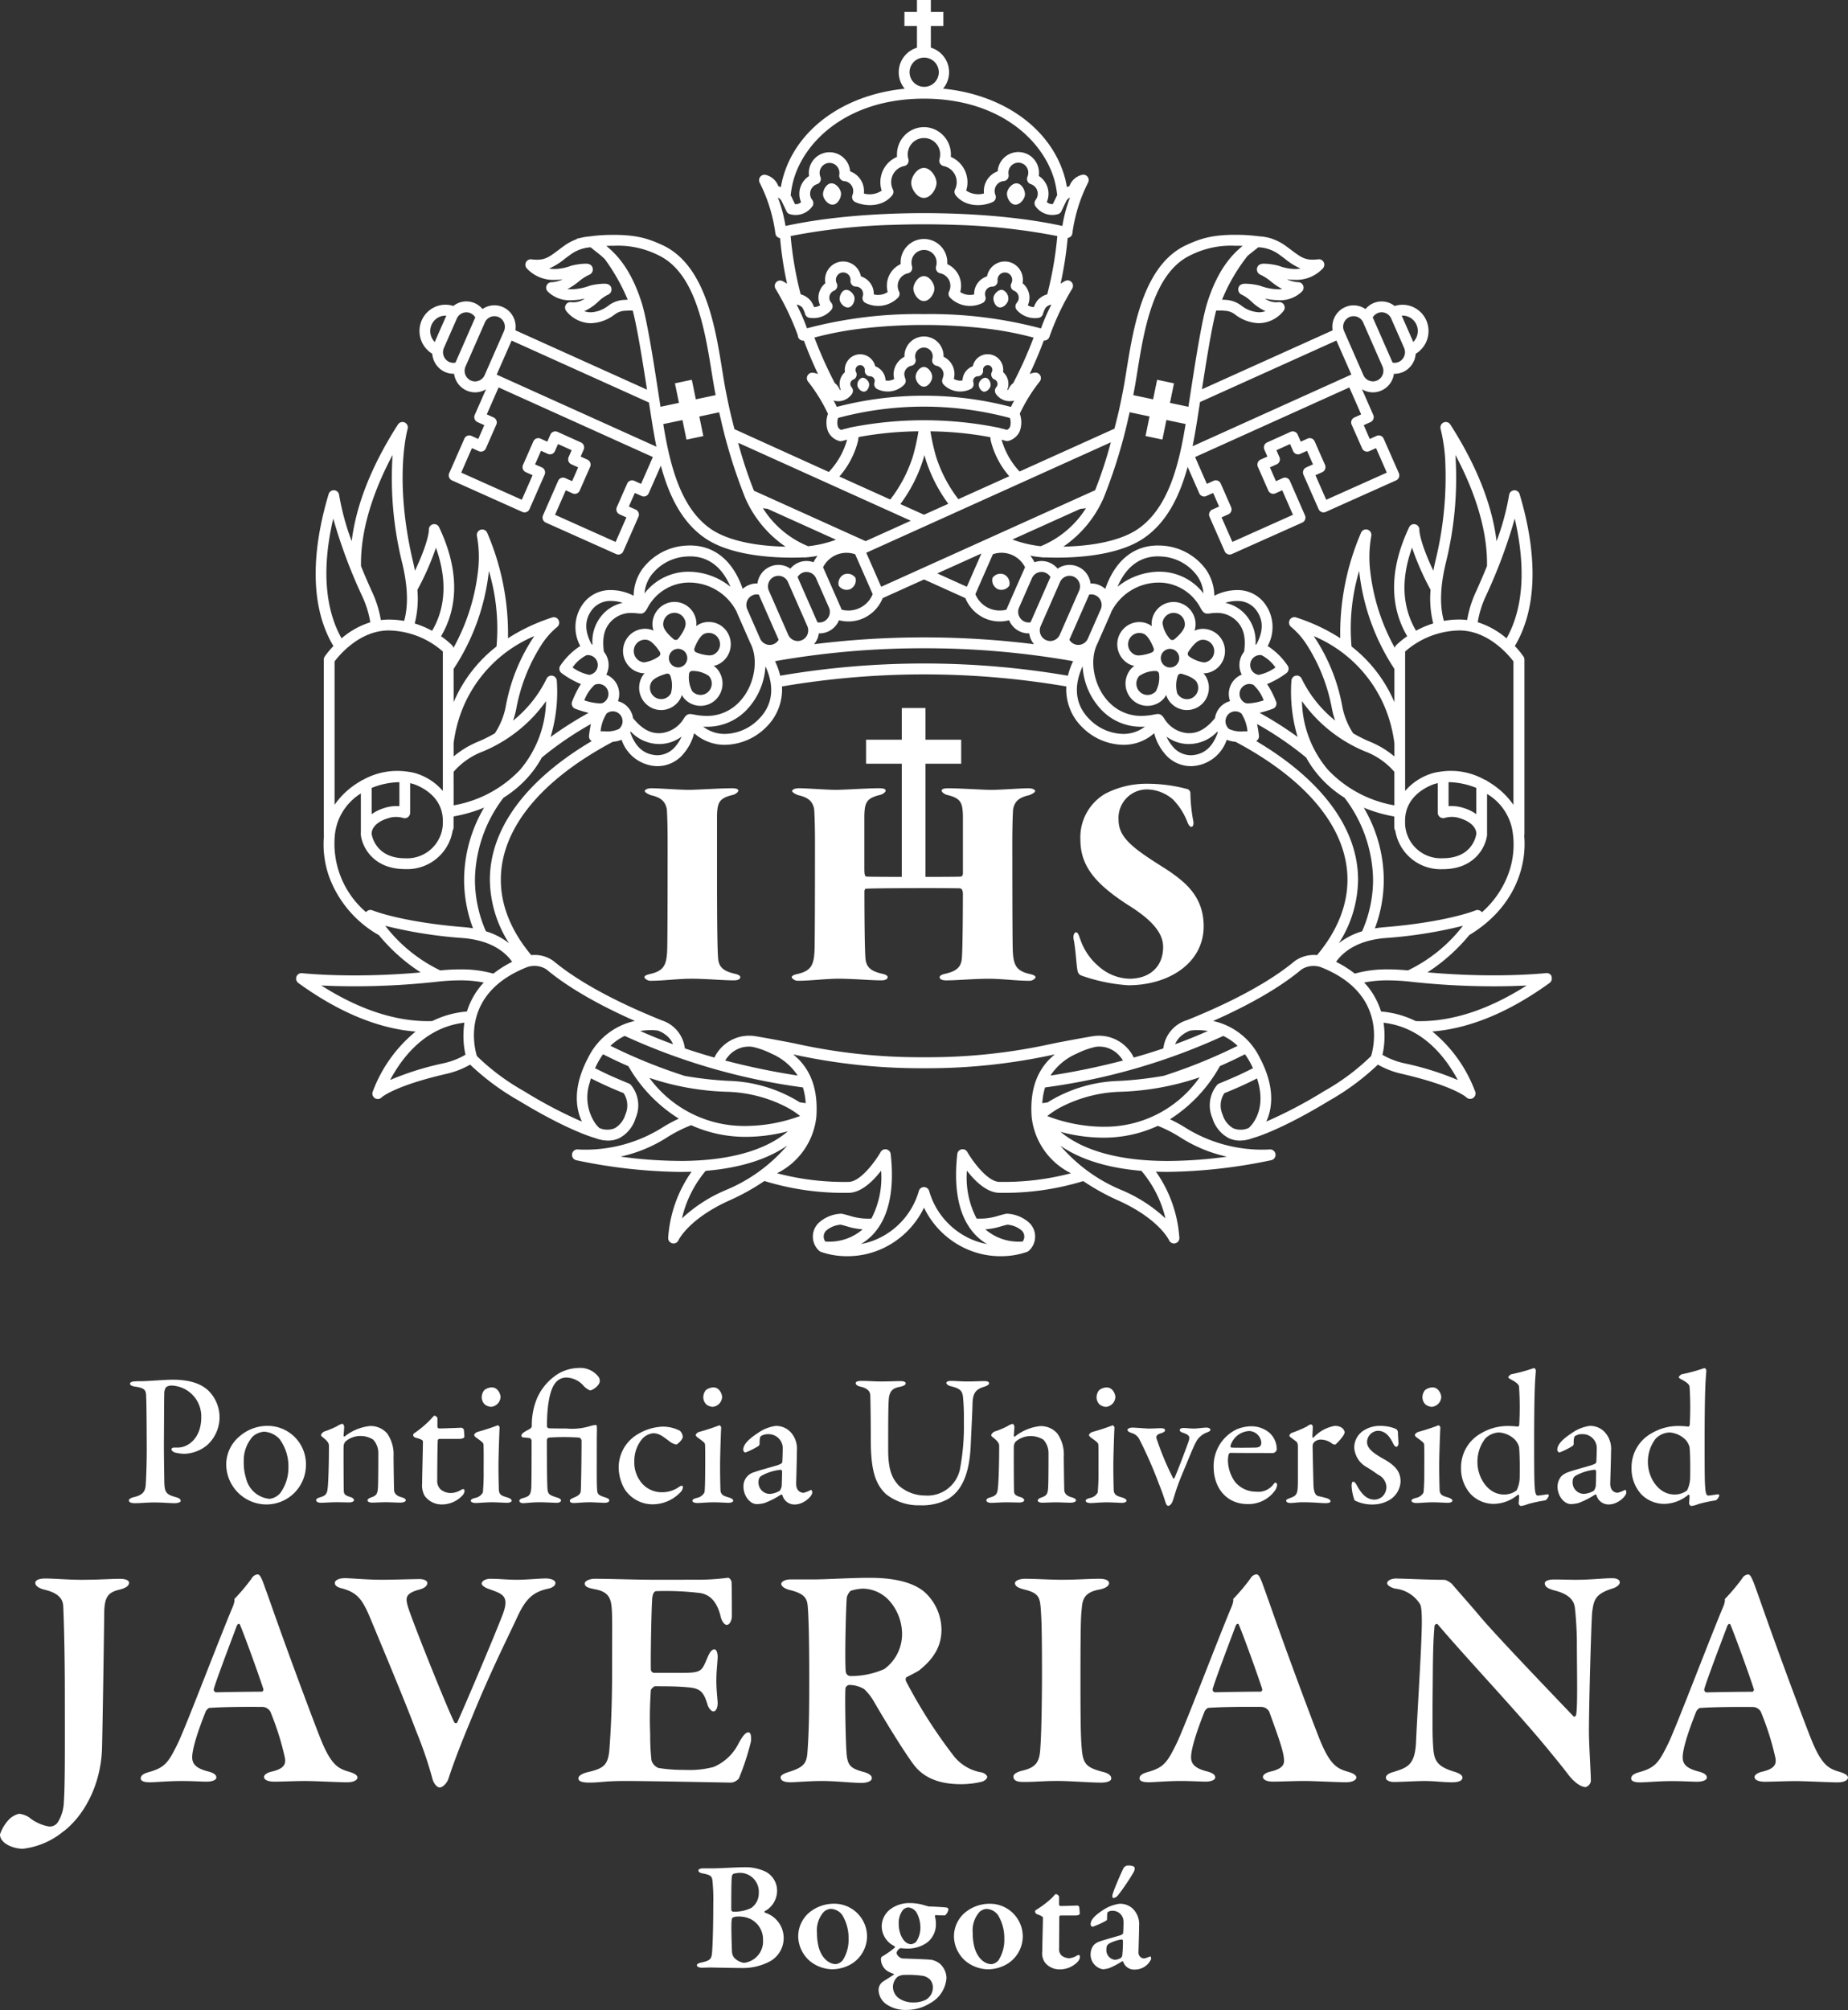 <svg id="Logo_PUJ" data-name="Logo PUJ" xmlns="http://www.w3.org/2000/svg" xmlns:xlink="http://www.w3.org/1999/xlink" width="275.938" height="300" viewBox="0 0 275.938 300">
  <rect x="0" y="0" width="275.938" height="300" fill="#333333" stroke="none"/>
  <defs>
    <clipPath id="clip-path">
      <rect id="Rectángulo_244" data-name="Rectángulo 244" width="275.938" height="300" fill="none"/>
    </clipPath>
  </defs>
  <g id="Grupo_477" data-name="Grupo 477">
    <g id="Grupo_476" data-name="Grupo 476" clip-path="url(#clip-path)">
      <path id="Trazado_993" data-name="Trazado 993" d="M25.607,206.8a4.6,4.6,0,0,1,4.443,4.753c0,3.15-2.025,4.5-3.462,4.5h-.616c-.229,0-.366.143-.366.253,0,.169.165.341.474.48a6.281,6.281,0,0,0,1.522.2,5.678,5.678,0,0,0,3.263-1.242,5.583,5.583,0,0,0,.282-8.157c-1.044-1.014-2.725-1.663-5.344-1.663-1.35,0-3.574.227-4.846.227a8.834,8.834,0,0,0-.922.031c-.371.027-.62.138-.62.365,0,.167.278.36.817.421,1.573.225,1.573.646,1.6,1.66.057.875.082,6.894.082,7.822,0,1.407-.056,3.628-.14,4.98-.057,1.18-.392,1.716-1.911,2.055-.285.084-.618.25-.618.448,0,.284.334.422.873.422.837,0,2.052-.112,2.868-.112,1.235,0,2.361.112,3.092.112.4,0,.9-.112.9-.339,0-.249-.2-.421-.733-.563-1.487-.42-1.688-.7-1.715-2.506,0-.7-.057-2.951-.057-5.51.025-3.207.025-6.732.057-7.312a1.816,1.816,0,0,1,.253-1.074,1.435,1.435,0,0,1,.817-.253M37.7,214.452a5.325,5.325,0,0,0-1.3,3.656,7.7,7.7,0,0,0,.338,2.53,3.973,3.973,0,0,0,3.519,3.07,2.482,2.482,0,0,0,1.6-.877,6.364,6.364,0,0,0,1.207-3.739,6.854,6.854,0,0,0-1.322-4.307,3.426,3.426,0,0,0-2.3-1.1,2.89,2.89,0,0,0-1.748.764m7.989,4.136a5.907,5.907,0,0,1-6.046,5.959,6.026,6.026,0,0,1-5.854-5.765,5.465,5.465,0,0,1,1.976-4.39,6.331,6.331,0,0,1,4.217-1.574,5.719,5.719,0,0,1,5.708,5.77m2.731-4.926c-.2.082-.476.363-.476.557,0,.093.108.2.476.48.593.507.7.79.7,1.1,0,2.839-.086,5.261-.166,6.107-.093,1.012-.232,1.3-1.155,1.576-.31.084-.593.227-.593.421,0,.247.309.393.734.393.476,0,1.35-.081,2.389-.081.591,0,1.437.027,1.8.027.424,0,.733-.141.733-.339,0-.17-.222-.367-.5-.451-.88-.25-.989-.48-1.021-.874-.029-.332-.053-6.385-.029-6.748a1.146,1.146,0,0,1,.284-.679,3.343,3.343,0,0,1,2.357-.815,3.454,3.454,0,0,1,1.774.536,2.931,2.931,0,0,1,.765,1.995c0,.82,0,4.222-.053,5.151s-.234,1.184-.878,1.434c-.367.114-.676.281-.676.479,0,.254.391.342.7.342.366,0,1.3-.058,2-.058.785,0,1.521.058,2.194.058.425,0,.814-.145.814-.342,0-.165-.166-.337-.7-.479-.708-.2-.989-.56-1.042-.988-.029-.391-.084-4.552-.084-5.111a5.369,5.369,0,0,0-.986-3.44,3.262,3.262,0,0,0-2.561-1.071,7.324,7.324,0,0,0-3.743,1.55s-.169.057-.169-.08c0-.26.087-.961.087-1.382,0-.114-.144-.422-.256-.422a1.973,1.973,0,0,0-.757.333,12.305,12.305,0,0,1-1.971.82m20.51-.565c-.114,0-2.728.112-3.35.112a.306.306,0,0,1-.251-.223v-1.347a.66.66,0,0,0-.422-.343c-.115,0-.309.254-.648.621a15.635,15.635,0,0,1-2.389,2,.38.38,0,0,0-.169.3c0,.116.14.284.364.371.587.137,1.1.341,1.1.532,0,.986-.119,5.209-.119,6.249a3.31,3.31,0,0,0,.367,1.882,3.141,3.141,0,0,0,2.534,1.3,4.192,4.192,0,0,0,3.04-1.265,1.208,1.208,0,0,0,.392-.734c0-.252-.143-.3-.143-.3a.879.879,0,0,0-.446.164,3.04,3.04,0,0,1-1.351.422,2.37,2.37,0,0,1-1.632-.533,1.731,1.731,0,0,1-.507-1.378c0-1.408.029-5.232.085-5.965a.277.277,0,0,1,.224-.2h3.012c.195,0,.733-.058.733-.337a10.418,10.418,0,0,0-.086-1.07.578.578,0,0,0-.339-.254m5.824-4.554a1.558,1.558,0,0,1-1.4,1.431,1.706,1.706,0,0,1-.961-.361,1.556,1.556,0,0,1-.449-1.07,1.758,1.758,0,0,1,.367-1.044,1.8,1.8,0,0,1,1.18-.422c.814,0,1.267.932,1.267,1.467m-3.35,5.145a28.991,28.991,0,0,0,2.925-.961c.141,0,.281.259.281.315-.025.419-.167,4.136-.167,5.741,0,1.434.027,2.563.055,3.545.027.875.6.957,1.3,1.183.439.143.613.31.613.476,0,.2-.361.31-.7.31-.2,0-1.6-.08-2.2-.08-.922,0-1.965.109-2.465.109-.425,0-.74-.141-.74-.339,0-.166.2-.307.681-.423a1.638,1.638,0,0,0,1.127-.814,31.417,31.417,0,0,0,.112-3.207c0-.175.029-3.656-.029-4-.025-.2-.341-.455-1.129-1.011-.169-.142-.249-.258-.249-.337,0-.2.28-.423.587-.509m13.167-.479c-.224,0-2.107,0-2.53-.027a.368.368,0,0,1-.363-.278c0-3.8.615-5.742,1.259-6.5a2.031,2.031,0,0,1,1.692-.794A3.526,3.526,0,0,1,87,206.681a2.924,2.924,0,0,0,1.1.848c.36,0,1.455-.733,1.455-1.407a1.021,1.021,0,0,0-.252-.706,3.435,3.435,0,0,0-2.98-1.236,6.073,6.073,0,0,0-3.63,1.319,8.192,8.192,0,0,0-2.5,3.184,10.491,10.491,0,0,0-.786,4.19c0,.141-.139.28-.28.394-.874.448-1.238.7-1.263.952-.032.116.08.315.217.315.37.031.622.056,1.018.11.14.03.277.286.277.366,0,2.052,0,6.531-.052,7.148-.11.958-.254,1.151-1.212,1.435-.363.084-.561.225-.561.421,0,.17.2.339.561.339s1.407-.138,2.39-.138c.9,0,2.166.081,2.648.081.421,0,.619-.2.619-.337,0-.17-.141-.307-.593-.447-1.264-.395-1.379-.54-1.437-1.439-.082-1.521-.082-6.33-.082-7.141a.436.436,0,0,1,.281-.366,34.381,34.381,0,0,1,4.555,0,.571.571,0,0,1,.342.421c0,1.208-.029,5.737-.112,7.512-.032.473-.313.725-1.014,1.013-.446.2-.619.308-.619.475,0,.255.253.339.562.339.622,0,1.464-.11,2.421-.11.7,0,1.6.081,2.221.081.337,0,.677-.112.677-.337,0-.193-.058-.28-.62-.476-.813-.259-1.127-.4-1.18-.984-.089-1.153-.06-2.335-.06-7.429,0-1.631.086-2.391-.108-2.391a3.6,3.6,0,0,0-.87.164,9.208,9.208,0,0,1-3.548.367m16.934.339a5.486,5.486,0,0,0-2.668-.617,7.853,7.853,0,0,0-3.717,1.184,5.762,5.762,0,0,0-2.756,4.863,6.682,6.682,0,0,0,.9,3.294,5,5,0,0,0,4.192,2.253,5.766,5.766,0,0,0,4.107-1.777,1.236,1.236,0,0,0,.4-.842c0-.147-.234-.225-.513-.029a4.38,4.38,0,0,1-2.528.844,3.915,3.915,0,0,1-3.433-1.8,4.726,4.726,0,0,1-.79-2.813,5.139,5.139,0,0,1,1.155-3.325,2.62,2.62,0,0,1,1.633-.866c.951,0,1.461.476,2.361,1.123a2.368,2.368,0,0,0,1.129.56c.112,0,.954-.7.954-1.151a1.306,1.306,0,0,0-.424-.9m6.3-5.005a1.555,1.555,0,0,1-1.4,1.431,1.722,1.722,0,0,1-.957-.361,1.556,1.556,0,0,1-.45-1.07,1.77,1.77,0,0,1,.363-1.044,1.819,1.819,0,0,1,1.187-.422c.813,0,1.26.932,1.26,1.467m-3.344,5.145a29.5,29.5,0,0,0,2.926-.961c.14,0,.278.259.278.315-.027.419-.164,4.136-.164,5.741,0,1.434.025,2.563.054,3.545.03.875.591.957,1.293,1.183.449.143.615.31.615.476,0,.2-.36.31-.7.31-.194,0-1.6-.08-2.188-.08-.928,0-1.975.109-2.476.109-.424,0-.733-.141-.733-.339,0-.166.195-.307.67-.423a1.636,1.636,0,0,0,1.132-.814c.08-.393.108-2.138.108-3.207,0-.175.032-3.656-.029-4-.021-.2-.335-.455-1.122-1.011-.173-.142-.253-.258-.253-.337,0-.2.281-.423.59-.509m11.9,8.837c.169-.085.31-.593.338-.677.026-.589.058-1.6.058-2.253,0-.083-.114-.228-.2-.228a7.452,7.452,0,0,0-2.789.848c-.31.173-.533.367-.533,1.069a1.7,1.7,0,0,0,1.687,1.685,3.163,3.163,0,0,0,1.436-.445m2.023-8.327a3.685,3.685,0,0,1,.59,2.363c0,1.092-.108,4.582-.108,4.9,0,1.18.814,1.346,1.1,1.346a4.346,4.346,0,0,0,1.066-.419c.082-.028.112,0,.168.08a.688.688,0,0,1,.061.315c0,.532-1.267,1.769-2.619,1.769a1.853,1.853,0,0,1-1.826-1.376c-.031-.055-.143-.14-.2-.114a12.408,12.408,0,0,1-2.472,1.268,4.832,4.832,0,0,1-1.149.165c-1.018,0-2-1.206-2-2.643a2.16,2.16,0,0,1,1.656-2.138c.453-.2,2.762-.815,3.379-1.011.587-.2.759-.334.759-.507.031-.256.086-1.943.06-2.28a2.106,2.106,0,0,0-2.144-1.859,1.943,1.943,0,0,0-1.1.283c-.14.086-.223.533-.2,1.184a.5.5,0,0,1-.144.278,10.991,10.991,0,0,1-1.965.985c-.168,0-.335-.222-.335-.392,0-.788.759-1.574,2.166-2.5a6.1,6.1,0,0,1,2.648-1.07,2.948,2.948,0,0,1,2.61,1.379m10.155-8.1c-.45,0-.788.112-.788.334,0,.252.313.422.648.511,1.069.223,1.461.672,1.526,1.209.022.363.08,3.035.08,6.69,0,4.674.7,6.673,2.28,8.165a7.9,7.9,0,0,0,5.118,1.658,8.177,8.177,0,0,0,4.026-.874c1.994-1.152,3.346-3.484,3.512-8.382.061-1.459.23-4.616.255-5.882.032-1.742.591-2.221,1.831-2.584.4-.143.641-.313.641-.483,0-.22-.246-.333-.7-.333-.787,0-1.4.056-2.558.056-.9,0-1.743-.085-2.419-.085-.508,0-.7.142-.7.313,0,.194.364.419.644.476,1.522.363,1.777.761,1.857,1.8a33.139,33.139,0,0,1,.112,3.456,34.321,34.321,0,0,1-.593,7.177,4.956,4.956,0,0,1-5.2,3.885,5.955,5.955,0,0,1-3.908-1.468c-.906-.981-1.6-2.138-1.6-5.344,0-4,0-6.866.112-7.791.169-1.124.674-1.436,1.688-1.633.536-.114.813-.284.813-.509s-.309-.333-.842-.333c-.618,0-1.77.056-2.811.056s-1.831-.085-3.014-.085m19.918,7.568c-.189.082-.475.363-.475.557,0,.093.112.2.475.48.589.507.709.79.709,1.1,0,2.839-.086,5.261-.173,6.107-.083,1.012-.224,1.3-1.152,1.576-.313.084-.591.227-.591.421,0,.247.307.393.731.393.475,0,1.349-.081,2.389-.081.594,0,1.436.027,1.8.027.427,0,.734-.141.734-.339,0-.17-.225-.367-.508-.451-.871-.25-.983-.48-1.008-.874-.032-.332-.057-6.385-.032-6.748a1.165,1.165,0,0,1,.28-.679,3.365,3.365,0,0,1,2.367-.815,3.484,3.484,0,0,1,1.771.536,2.96,2.96,0,0,1,.759,1.995c0,.82,0,4.222-.055,5.151s-.23,1.184-.875,1.434c-.363.114-.676.281-.676.479,0,.254.391.342.709.342.36,0,1.289-.058,1.994-.058.788,0,1.515.058,2.192.058.424,0,.814-.145.814-.342,0-.165-.166-.337-.7-.479-.7-.2-.986-.56-1.044-.988-.027-.391-.08-4.552-.08-5.111a5.369,5.369,0,0,0-.99-3.44,3.253,3.253,0,0,0-2.562-1.071,7.329,7.329,0,0,0-3.739,1.55s-.169.057-.169-.08c0-.26.086-.961.086-1.382,0-.114-.145-.422-.252-.422a2.031,2.031,0,0,0-.763.333,12.182,12.182,0,0,1-1.971.82m18.063-5.12a1.56,1.56,0,0,1-1.4,1.431,1.731,1.731,0,0,1-.96-.361,1.54,1.54,0,0,1-.45-1.07,1.755,1.755,0,0,1,.368-1.044,1.791,1.791,0,0,1,1.18-.422c.82,0,1.266.932,1.266,1.467m-3.35,5.145a29.12,29.12,0,0,0,2.927-.961c.143,0,.284.259.284.315-.027.419-.169,4.136-.169,5.741,0,1.434.029,2.563.054,3.545.031.875.593.957,1.3,1.183.454.143.616.31.616.476,0,.2-.364.31-.7.31-.191,0-1.6-.08-2.2-.08-.928,0-1.968.109-2.469.109-.427,0-.73-.141-.73-.339,0-.166.194-.307.67-.423a1.61,1.61,0,0,0,1.127-.814,30.376,30.376,0,0,0,.114-3.207c0-.175.025-3.656-.028-4-.029-.2-.336-.455-1.127-1.011-.165-.142-.254-.258-.254-.337,0-.2.284-.423.589-.509m5.855-.62c-.278,0-.7.141-.7.313,0,.2.14.308.561.48a1.816,1.816,0,0,1,1.212.957,63.365,63.365,0,0,1,2.872,6.528c.641,1.626.755,2.023,1.039,2.9.08.308.252.5.393.5.227,0,.536-.31.677-.731.471-1.464.5-1.742,1.3-3.741.842-1.974,1.827-4.531,2.306-5.288a3.061,3.061,0,0,1,1.407-1.155c.447-.169.62-.283.62-.45s-.31-.313-.565-.313c-.537,0-1.4.141-1.912.141-.676,0-1.043-.08-1.546-.08-.371,0-.566.139-.566.309,0,.2.227.307.476.393.849.308,1.1.5.871,1.209-.278.872-1.742,4.7-2.105,5.487-.057.138-.141.2-.221.112a42.113,42.113,0,0,1-2.425-5.767c-.143-.367-.2-.733.589-.955.37-.116.624-.254.624-.455s-.226-.308-.651-.308c-.335,0-1.062.055-1.8.055-.311,0-1.971-.141-2.45-.141m14.683,2.674c-.055.143.057.31.147.31.724.03,2.076.03,3.483,0,.617,0,.957-.166.957-.757a1.881,1.881,0,0,0-1.8-1.717,3.069,3.069,0,0,0-2.785,2.164m5.911-1.8a3.332,3.332,0,0,1,.986,2.388.658.658,0,0,1-.566.532c-.306,0-5.062,0-6.357-.025a.358.358,0,0,0-.256.221,3.741,3.741,0,0,0-.112.986,5.662,5.662,0,0,0,1.018,3.068,4.04,4.04,0,0,0,3.175,1.519,2.816,2.816,0,0,0,2.532-1.014c.112-.141.255-.336.371-.336.16,0,.246.225.246.336a1.913,1.913,0,0,1-.223.705,4.868,4.868,0,0,1-4.186,2.159c-3.073,0-5.069-2.328-5.069-5.593a6.065,6.065,0,0,1,3.4-5.544,5.883,5.883,0,0,1,2.2-.475,4.18,4.18,0,0,1,2.846,1.072m3.234-.087a.567.567,0,0,0-.37.451c0,.11.37.334.986.811.284.2.284.568.284.9v5.23c-.03,1.69-.116,1.966-1.184,2.338-.194.086-.564.195-.564.365,0,.258.28.367.6.367.677,0,1.069-.109,1.854-.109,1.63,0,2.728.137,3.464.137.447,0,.7-.112.7-.28,0-.114-.084-.308-.536-.454-.393-.108-.925-.254-1.267-.31-.472-.108-.669-.641-.73-1.459-.025-.423-.137-5.46-.137-6.022a.891.891,0,0,1,.28-.622,1.454,1.454,0,0,1,1.1-.335,2.837,2.837,0,0,1,1.6.649.843.843,0,0,0,.427.081,6.921,6.921,0,0,0,1.2-1.38,1.133,1.133,0,0,0,.173-.422c0-.251-.284-.981-1.465-.981a5.573,5.573,0,0,0-3.18,1.747c-.025.055-.166,0-.166-.116,0-.533.055-1.044.055-1.544,0-.088-.143-.313-.284-.313a1.584,1.584,0,0,0-.587.313,18.076,18.076,0,0,1-2.25.955m14.683-.875a6.931,6.931,0,0,0-1.465-.167,4.491,4.491,0,0,0-2.328.588,3.028,3.028,0,0,0-1.58,2.621,3.568,3.568,0,0,0,1.777,2.9c.9.534,1.094.7,1.8,1.184a2.135,2.135,0,0,1,1.228,1.8,1.959,1.959,0,0,1-.641,1.487,1.847,1.847,0,0,1-1.125.427c-.957,0-1.775-.536-2.591-2.023-.169-.317-.363-.655-.618-.655-.138,0-.226.256-.226.618a7.1,7.1,0,0,0,.45,2.17,5.7,5.7,0,0,0,2.766.617,4.98,4.98,0,0,0,2.441-.673,3.4,3.4,0,0,0,1.658-2.755c0-1.27-.561-2.225-2.3-3.236-1.781-.986-2.706-1.689-2.706-2.677a1.722,1.722,0,0,1,1.6-1.659c.929,0,1.659.568,2.278,1.859.141.307.336.534.479.534.2,0,.338-.284.338-.534,0-.2-.083-1.209-.083-1.691a.708.708,0,0,0-.255-.421,5.071,5.071,0,0,0-.9-.309m7.624-4.443a1.56,1.56,0,0,1-1.407,1.431,1.685,1.685,0,0,1-.953-.361,1.526,1.526,0,0,1-.45-1.07,1.736,1.736,0,0,1,.367-1.044,1.8,1.8,0,0,1,1.177-.422c.818,0,1.266.932,1.266,1.467m-3.346,5.145a29.534,29.534,0,0,0,2.926-.961c.145,0,.284.259.284.315-.027.419-.172,4.136-.172,5.741,0,1.434.033,2.563.058,3.545.025.875.589.957,1.3,1.183.446.143.615.31.615.476,0,.2-.363.31-.7.31-.2,0-1.6-.08-2.2-.08-.925,0-1.968.109-2.473.109-.425,0-.737-.141-.737-.339,0-.166.2-.307.679-.423a1.628,1.628,0,0,0,1.125-.814,31.423,31.423,0,0,0,.109-3.207c0-.175.029-3.656-.025-4-.029-.2-.342-.455-1.127-1.011-.166-.142-.252-.258-.252-.337,0-.2.282-.423.591-.509m9.9,1.04a5.652,5.652,0,0,0-1.152,3.521c0,2.279,1.575,4.809,3.939,4.809a2.983,2.983,0,0,0,1.911-.618,4.515,4.515,0,0,0,.454-1.745c.026-1.625.026-3.432-.086-4.695a2.673,2.673,0,0,0-.59-1.1,3.766,3.766,0,0,0-2.4-1.1,3.052,3.052,0,0,0-2.08.928m4.869-1.8c.108.025.2-.169.226-.286a47.047,47.047,0,0,0-.028-5.651c-.029-.171-.029-.5-1.3-1.153-.25-.14-.307-.226-.307-.284,0-.114.307-.421.475-.45a23.535,23.535,0,0,0,3.037-.815,1.035,1.035,0,0,1,.4-.081.478.478,0,0,1,.2.444c-.116,1.408-.255,2.9-.255,11.035,0,5.682.06,5.682.085,6.216.054,1.18.282,1.315.448,1.315.315,0,1.218-.165,1.489-.19.115,0,.172.141.172.17a1.276,1.276,0,0,1-.5.73,21.121,21.121,0,0,0-2.619.559,3.987,3.987,0,0,1-1.07.287c-.11,0-.309-.23-.309-.367,0-.262.058-.731.058-1.127a.188.188,0,0,0-.17-.2,5.692,5.692,0,0,1-3.6,1.376,4.747,4.747,0,0,1-3.487-1.491,5.675,5.675,0,0,1-1.41-3.879,5.8,5.8,0,0,1,3.011-5.175,7.8,7.8,0,0,1,3.713-1.075,11.305,11.305,0,0,1,1.743.089m11.313,9.594c.165-.085.306-.593.334-.677.033-.589.055-1.6.055-2.253,0-.083-.108-.228-.194-.228a7.454,7.454,0,0,0-2.786.848c-.309.173-.531.367-.531,1.069a1.7,1.7,0,0,0,1.684,1.685,3.165,3.165,0,0,0,1.439-.445m2.023-8.327a3.687,3.687,0,0,1,.593,2.363c0,1.092-.118,4.582-.118,4.9,0,1.18.82,1.346,1.1,1.346a4.309,4.309,0,0,0,1.069-.419c.082-.028.114,0,.171.08a.761.761,0,0,1,.055.315c0,.532-1.27,1.769-2.617,1.769a1.861,1.861,0,0,1-1.831-1.376c-.022-.055-.14-.14-.192-.114a12.583,12.583,0,0,1-2.478,1.268,4.866,4.866,0,0,1-1.154.165c-1.009,0-2-1.206-2-2.643a2.546,2.546,0,0,1,.528-1.459,2.635,2.635,0,0,1,1.132-.679c.447-.2,2.757-.815,3.369-1.011s.77-.334.77-.507c.022-.256.08-1.943.055-2.28a2.1,2.1,0,0,0-2.141-1.859,1.9,1.9,0,0,0-1.095.283c-.143.086-.226.533-.2,1.184a.52.52,0,0,1-.14.278,11.117,11.117,0,0,1-1.972.985c-.169,0-.336-.222-.336-.392,0-.788.759-1.574,2.17-2.5a6.107,6.107,0,0,1,2.644-1.07,2.959,2.959,0,0,1,2.614,1.379m7.257.53a5.644,5.644,0,0,0-1.157,3.521c0,2.279,1.582,4.809,3.943,4.809a2.985,2.985,0,0,0,1.911-.618,4.477,4.477,0,0,0,.454-1.745c.028-1.625.028-3.432-.084-4.695a2.686,2.686,0,0,0-.593-1.1,3.759,3.759,0,0,0-2.389-1.1,3.051,3.051,0,0,0-2.084.928m4.869-1.8c.112.025.2-.169.223-.286a47.334,47.334,0,0,0-.025-5.651c-.031-.171-.031-.5-1.3-1.153-.249-.14-.31-.226-.31-.284,0-.114.31-.421.478-.45a23.745,23.745,0,0,0,3.04-.815.977.977,0,0,1,.389-.081.479.479,0,0,1,.2.444c-.11,1.408-.254,2.9-.254,11.035,0,5.682.051,5.682.086,6.216.058,1.18.277,1.315.446,1.315.309,0,1.208-.165,1.493-.19.109,0,.17.141.17.17a1.287,1.287,0,0,1-.51.73,20.935,20.935,0,0,0-2.615.559,3.994,3.994,0,0,1-1.068.287c-.112,0-.313-.23-.313-.367,0-.262.061-.731.061-1.127a.188.188,0,0,0-.168-.2,5.7,5.7,0,0,1-3.605,1.376,4.759,4.759,0,0,1-3.488-1.491,5.688,5.688,0,0,1-1.4-3.879,5.793,5.793,0,0,1,3.009-5.175,7.8,7.8,0,0,1,3.713-1.075,11.39,11.39,0,0,1,1.745.089M1.474,271.434A5.891,5.891,0,0,0,0,273.8c0,1.328,1.947,2.134,3.417,2.134a11.552,11.552,0,0,0,5.835-2.419c3.088-2.23,5.793-6.834,5.982-12.534.1-4.024.289-16.508.332-20.4.047-2.325.667-2.938,2.281-3.321,1.133-.284,1.419-.662,1.419-1.042s-.615-.572-1.327-.572c-1.474,0-3.177.144-5.787.144-2.042,0-3.946-.191-5.414-.191-1.091,0-1.467.335-1.467.666,0,.383.471.809,1.516,1.04,2.137.528,2.611,1.517,2.656,2.417.093,1.995.24,6.743.24,13.533,0,6.831.045,13-.147,15.7a6.065,6.065,0,0,1-.944,3.085,1.437,1.437,0,0,1-1.284.568,6.4,6.4,0,0,1-2.986-1.378,3.653,3.653,0,0,0-1.474-.52,3.417,3.417,0,0,0-1.375.715m37.855-19.313c-.715-2.232-2.8-7.974-3.465-9.542-.1-.333-.376-.24-.526.142-.851,2.28-3.13,8.255-3.414,9.4a.4.4,0,0,0,.336.471c1.843-.045,5.358-.093,6.881-.093a.383.383,0,0,0,.189-.378m-.1-16.091c.427,1.136,1.278,3.56,1.9,5.316,2.613,7.357,5.838,15.944,6.79,18.317,1.565,3.843,2.608,4.318,4.223,4.793.807.24,1.235.52,1.235.855s-.476.712-1.567.712c-1.188,0-4.747-.191-6.221-.191-1.567,0-3.41.095-4.645.095-.951,0-1.522-.284-1.522-.709,0-.242.332-.621,1.234-.81,1.946-.475,1.994-1.232,1.895-1.991a41.187,41.187,0,0,0-2.178-6.93,1.418,1.418,0,0,0-1.143-.714c-5.025-.045-7.306.1-7.969.147-.141,0-.428.33-.523.476-1.52,3.793-2.039,5.932-2.039,6.878s.472,1.613,2.227,2.089c.951.234,1.382.519,1.382.948,0,.383-.665.616-1.426.616-.855,0-2.042-.095-3.793-.095-1.856,0-3.992.191-4.7.191-1.091,0-1.375-.284-1.375-.57,0-.334.191-.662,1.183-.947,2.424-.67,2.944-1.43,4.32-4.226,1.139-2.275,6.262-15.8,8.256-20.5a3.443,3.443,0,0,0,.239-.85c0-.143-.047-.286.095-.379A29.884,29.884,0,0,0,37.57,235.6a1.173,1.173,0,0,1,.852-.615c.239,0,.428.1.807,1.044m12.146-.474c-.715,0-1.378.283-1.378.714,0,.519.663.711,1.234.854,2.138.618,2.849,1.659,3.844,3.889,1.8,4.32,5.459,13.053,7.067,17.369a60.7,60.7,0,0,1,2.472,7.262c.1.333.524,1.142,1.043,1.142.479,0,1.1-.711,1.28-1.237.951-2.9,2-5.555,3.561-9.3,2.849-7.028,5.787-12.765,6.831-15.1,1.19-2.465,2.182-3.463,4.319-3.989.807-.137,1.286-.473,1.286-.9,0-.38-.615-.668-1.425-.668-1,0-2.9.195-4.269.195-1.57,0-2.565-.147-4.037-.147-.759,0-1.282.38-1.282.713,0,.287.523.618,1.046.8,1.9.717,3.181.9,2.132,3.709-1.42,3.744-6.451,15.468-6.831,16.227-.047.141-.334.141-.424,0-1.145-2.329-6.218-14.948-6.933-17.276-.376-1.328-.424-1.987,1.71-2.561.855-.236,1.186-.615,1.186-.995,0-.332-.523-.573-1.138-.573-1.091,0-4.033.1-5.643.1-2.333,0-4.7-.241-5.651-.241m46,.239c-2.47,0-6.362-.144-8.589-.144-.666,0-1.471.286-1.471.711,0,.476.516.667,1.519.853,2.038.382,2.418,1.332,2.517,3.038.09,1.379.045,3.561.045,9.159,0,5.884-.243,9.492-.384,11.485-.185,2.563-.8,3.036-3.222,3.61-.807.189-1.425.517-1.425.946,0,.474.711.621,1.614.621,1.709,0,2.23-.242,5.41-.242,3.558,0,15.279.242,15.8.242a1.737,1.737,0,0,0,1.139-.621,38.342,38.342,0,0,0,1.8-5.5c.045-.38.095-1.378-.377-1.378-.383,0-.81.43-1.477,1.662a7.337,7.337,0,0,1-3.749,3.513,14.4,14.4,0,0,1-4.361.426,23.212,23.212,0,0,1-3.847-.286,1.762,1.762,0,0,1-1.04-1.138,33.543,33.543,0,0,1-.192-3.891,60.159,60.159,0,0,1,.1-6.594c0-.1.424-.572.613-.572,1.474,0,3.229,0,4.745.142,1.857.143,2.469.477,3.091,2.563.134.473.52,1.046.9,1.046s.665-.573.62-1.426c-.093-1.191-.189-1.945-.189-3.225,0-1.094.1-1.946.189-3.273.045-.524-.093-1.334-.476-1.334-.428,0-.756.522-1.04,1.232-.906,2.088-.81,2.28-4.182,2.28H97.656a.547.547,0,0,1-.473-.475c-.048-2.608.1-9.2.189-10.4.044-1.137.424-1.326.622-1.326a42.887,42.887,0,0,1,6.588.287c1.094.188,2.421.9,3.037,3.56.1.475.478,1.185.906,1.185s.757-.665.757-1.332c0-.948,0-4.22-.049-5.072-.044-.334-.38-.669-.568-.621a35.8,35.8,0,0,1-4.176.287Zm35.282,2.989a5.445,5.445,0,0,0-3.851-1.661,7.289,7.289,0,0,0-1.8.332,2.075,2.075,0,0,0-.568.994c-.14,1.615-.331,9.918-.14,11.156a.742.742,0,0,0,.615.564,12.294,12.294,0,0,0,5.124-1.04,6.45,6.45,0,0,0,2.655-5.316,7.5,7.5,0,0,0-2.033-5.029m4.6,10.535c-.191.14-1.187.668-1.854,1-.236.093-.188.476-.1.661a75,75,0,0,0,7.169,11.2,6.692,6.692,0,0,0,4.081,2.37c.475.094.854.475.854.669,0,.282-.427.614-.759.709a12.838,12.838,0,0,1-3.18.383c-4.315,0-6.165-1.713-7.163-3.084-1.327-1.806-3.749-5.7-5.739-9.113a8.133,8.133,0,0,0-1.526-1.99,4.314,4.314,0,0,0-2.275-.621.667.667,0,0,0-.523.475c-.1.953,0,7.26.141,9.443.14,2.04.475,2.513,2.657,3.088.811.236,1.139.565,1.139.894,0,.526-.9.715-1.47.715-1.663,0-3.742-.284-6.072-.284-1.665,0-4.033.191-4.559.191-1.18,0-1.519-.329-1.519-.757,0-.289.526-.569,1.143-.758,2.182-.671,2.7-1.236,2.845-2.754.287-3.658.287-7.642.287-11.674,0-5.079-.1-9.115-.238-10.4-.1-1.138-.524-1.848-2.754-2.373-.664-.189-1.187-.523-1.187-.9,0-.328.574-.661,1.378-.661h3.462c1.754,0,5.7-.241,8.256-.241,2.185,0,5.985.19,8.257,2.089a7.641,7.641,0,0,1,2.568,5.647c0,2.561-1.238,4.408-3.325,6.076m18.192-8.5c.14,1.811.14,6.742.14,9.166,0,4.029-.093,8.918-.232,10.72-.1,2.04-.431,3.04-2.609,3.563-1,.238-1.423.563-1.423.9,0,.477.332.81,1.47.81,1.755,0,3.178-.144,4.553-.144,1.994-.049,5.22.242,7.124.242.564,0,1.464-.147,1.464-.619s-.471-.811-1.327-1c-2.654-.709-2.942-1.281-3.129-4.081-.1-1.426-.143-3.464-.143-9.207,0-8.16.047-9.822.188-11.01.1-1.232.236-2.467,2.614-2.894.806-.141,1.464-.517,1.464-.949,0-.476-.658-.665-1.464-.665-1.666,0-3.325.147-5.648.147-1.569,0-4.036-.147-5.414-.147-.85,0-1.519.287-1.519.665,0,.335.284.666,1.426.949,2.326.574,2.326,1.283,2.467,3.556m33.026,11.3c-.711-2.232-2.8-7.974-3.464-9.542-.093-.333-.38-.24-.521.142-.852,2.28-3.132,8.255-3.416,9.4a.4.4,0,0,0,.335.471c1.847-.045,5.363-.093,6.879-.093a.368.368,0,0,0,.188-.378m-.093-16.091c.428,1.136,1.28,3.56,1.9,5.316,2.609,7.357,5.835,15.944,6.786,18.317,1.563,3.843,2.609,4.318,4.221,4.793.807.24,1.237.52,1.237.855s-.478.712-1.569.712c-1.184,0-4.745-.191-6.214-.191-1.567,0-3.417.095-4.652.095-.948,0-1.516-.284-1.516-.709,0-.242.33-.621,1.232-.81,1.944-.475,2-1.232,1.895-1.991-.09-1.234-1.091-3.889-2.182-6.93a1.4,1.4,0,0,0-1.136-.714c-5.031-.045-7.309.1-7.973.147-.143,0-.427.33-.52.476-1.519,3.793-2.042,5.932-2.042,6.878s.478,1.613,2.229,2.089c.951.234,1.375.519,1.375.948,0,.383-.663.616-1.422.616-.859,0-2.042-.095-3.8-.095-1.85,0-3.987.191-4.7.191-1.092,0-1.375-.284-1.375-.57,0-.334.191-.662,1.186-.947,2.422-.67,2.942-1.43,4.317-4.226,1.138-2.275,6.266-15.8,8.257-20.5a3.569,3.569,0,0,0,.236-.85c0-.143-.044-.286.1-.379a29.768,29.768,0,0,0,2.466-2.946,1.174,1.174,0,0,1,.859-.615c.236,0,.421.1.8,1.044m20.18-.426c-.859,0-1.43.334-1.43.713,0,.334.708.713,1.234.807a4.98,4.98,0,0,1,3.653,2.275c.147.191.288.759.288,2.657,0,3.417-.616,12.529-.858,17.847-.14,3.558-1.276,3.934-3.462,4.605-.475.136-1.043.374-1.043.846,0,.385.568.622,1.234.622.806,0,3.464-.144,4.5-.144,1.666,0,2.756.191,4.131.191.9,0,1.564-.191,1.564-.712,0-.287-.332-.617-1.325-.9-2.282-.709-2.8-1.515-2.989-3.035-.237-2.324-.144-5.931-.1-12.526.047-3.752.14-4.843.238-6.122,0-.145.284-.524.524-.238,4.221,4.98,11.957,13.144,16.419,18.6,1.282,1.563,2.184,2.657,3.081,3.844.431.569,1.572,1.8,2.565,1.8a1.092,1.092,0,0,0,.763-.9c0-1.235-.287-5.411-.287-7.4,0-4.033.335-16.037.476-17.743.236-1.9.475-2.758,2.942-3.561.848-.242,1.184-.666,1.184-.951,0-.334-.336-.617-1.139-.617-1.231,0-3.175.237-5.456.237-.951,0-2.042-.045-3.229-.045-.855,0-1.373.234-1.373.569,0,.565.616.851,1.567,1.1,2.37.615,2.843,1.705,2.939,2.654.143,1.231.287,3.462.287,5.079,0,3.985.137,9.344-.1,10.719,0,.1-.188.524-.424.288-2.514-2.654-11.814-12.3-14.143-15.14-1.944-2.277-3.27-3.748-3.985-4.6a2.929,2.929,0,0,0-1.044-.617c-2.421,0-6.17-.189-7.209-.189m53.333,16.517c-.713-2.232-2.8-7.974-3.464-9.542-.092-.333-.379-.24-.519.142-.856,2.28-3.138,8.255-3.421,9.4a.4.4,0,0,0,.336.471c1.846-.045,5.362-.093,6.877-.093a.361.361,0,0,0,.191-.378m-.095-16.091c.431,1.136,1.282,3.56,1.9,5.316,2.608,7.357,5.834,15.944,6.789,18.317,1.562,3.843,2.609,4.318,4.221,4.793.8.24,1.234.52,1.234.855s-.478.712-1.567.712c-1.186,0-4.747-.191-6.214-.191-1.567,0-3.417.095-4.654.095-.946,0-1.513-.284-1.513-.709,0-.242.329-.621,1.228-.81,1.949-.475,2-1.232,1.9-1.991a41.886,41.886,0,0,0-2.186-6.93,1.407,1.407,0,0,0-1.138-.714c-5.028-.045-7.309.1-7.973.147-.145,0-.428.33-.517.476-1.522,3.793-2.045,5.932-2.045,6.878s.478,1.613,2.23,2.089c.951.234,1.378.519,1.378.948,0,.383-.666.616-1.426.616-.848,0-2.038-.095-3.8-.095-1.851,0-3.985.191-4.7.191-1.1,0-1.373-.284-1.373-.57,0-.334.185-.662,1.181-.947,2.421-.67,2.948-1.43,4.323-4.226,1.136-2.275,6.261-15.8,8.251-20.5a3.335,3.335,0,0,0,.239-.85c0-.143-.045-.286.1-.379a29.924,29.924,0,0,0,2.469-2.946,1.163,1.163,0,0,1,.856-.615c.235,0,.422.1.8,1.044M109.759,145.349c-1.558-.365-2.336-.85-2.515-2.126-.124-.971-.182-5.59-.182-12.454v-9.054c.061-1.882.3-2.552,2.218-3.037.6-.122.96-.485.96-.667,0-.245-.3-.363-1.021-.363-1.556,0-5.334.241-6.355.241-1.438,0-4.434-.241-5.573-.241-.661,0-1.021.241-1.021.424s.539.485.9.607c1.261.3,2.157.73,2.4,2.126.061.79.118,2.674.118,4.982,0,1.155,0,13.186-.057,15.735-.061,2.493-.478,3.343-2.46,3.828-.539.121-.957.244-.957.546a1.11,1.11,0,0,0,1.018.488c1.8,0,4.077-.305,5.994-.305,2.1,0,4.738.244,6.355.244.478,0,.96-.123.96-.485,0-.183-.239-.367-.781-.488m65.11-15.125c-1.14-.791-3.06-1.886-4.917-3.283-2.217-1.7-2.935-2.977-2.935-4.616a4.253,4.253,0,0,1,4.374-4.5,6.072,6.072,0,0,1,3.778,1.522,9.858,9.858,0,0,1,2.1,3.28c.178.485.418.79.6.79.242,0,.421-.306.3-.912a23.719,23.719,0,0,1-.422-4.132.646.646,0,0,0-.478-.606,23.113,23.113,0,0,0-6.059-.791,13.257,13.257,0,0,0-6.231,1.519,7.531,7.531,0,0,0-3.659,6.805c0,3.825,2.038,6.5,7.133,9.782,3.3,2.064,5.22,4.011,5.22,6.257,0,2.976-2.042,4.741-5.037,4.741a7.2,7.2,0,0,1-4.556-1.825,9.093,9.093,0,0,1-2.759-4.011c-.24-.665-.358-1.091-.661-1.091-.178,0-.536.363-.3,1.276.3,1.76.361,3.643.543,4.5a.9.9,0,0,0,.54.668,26.215,26.215,0,0,0,7.012,1.456c6.116,0,11.272-3.34,11.272-8.808,0-4.313-2.635-6.442-4.856-8.017m-21.2,15.125c-1.977-.485-2.4-1.335-2.457-3.828-.06-2.549-.06-14.58-.06-15.735,0-2.308.06-4.192.117-4.982.243-1.4,1.14-1.822,2.4-2.126.361-.122.9-.425.9-.607s-.357-.424-1.021-.424c-1.138,0-4.137.241-5.573.241-1.02,0-4.795-.241-6.355-.241-.721,0-1.018.119-1.018.363,0,.182.358.545.957.667,1.918.485,2.158,1.155,2.218,3.037v8.63c-.023.341-.1.434-.351.487-.073.024-2.456.04-5.235.043V113.991h5.328v-3.584h-5.328v-4.73H134.65v4.73h-5.331v3.584h5.331v16.884c-2.762,0-5.143-.019-5.289-.043-.243-.062-.3-.365-.3-1.219v-7.9c.06-1.882.3-2.552,2.221-3.037.6-.122.96-.485.96-.667,0-.245-.3-.363-1.02-.363-1.558,0-5.335.241-6.355.241-1.439,0-4.435-.241-5.574-.241-.661,0-1.02.241-1.02.424s.542.485.9.607c1.26.3,2.16.73,2.4,2.126.061.79.119,2.674.119,4.982,0,1.155,0,13.186-.058,15.735-.061,2.493-.482,3.343-2.46,3.828-.54.121-.961.244-.961.546a1.116,1.116,0,0,0,1.021.488c1.8,0,4.077-.305,5.994-.305,2.1,0,4.735.244,6.356.244.479,0,.957-.123.957-.485,0-.183-.236-.367-.779-.488-1.556-.365-2.339-.85-2.517-2.126-.105-.863-.165-4.615-.175-10.265.056-.189.136-.3.175-.3.54-.122,13.885-.122,14.125-.062.287.047.383.367.408.74-.013,5.443-.074,9.047-.175,9.892-.182,1.276-.957,1.761-2.517,2.126-.543.121-.781.305-.781.488,0,.362.481.485.96.485,1.617,0,4.255-.244,6.355-.244,1.917,0,4.2.305,5.994.305a1.112,1.112,0,0,0,1.021-.488c0-.3-.418-.424-.96-.546m14.915-49.882a1.681,1.681,0,0,1,1.532-1,1.655,1.655,0,0,1,.679.143c.727.329,1.3,1.723,1.458,2.141a.488.488,0,0,1-.274.626,6.094,6.094,0,0,1-1.934.445,1.536,1.536,0,0,1-.616-.112,1.71,1.71,0,0,1-.846-2.238m4,4.673a.475.475,0,0,1,.322.123.488.488,0,0,1,.157.334,4.4,4.4,0,0,1-.472,2.56,1.673,1.673,0,0,1-1.247.561,1.655,1.655,0,0,1-1.119-.435,1.719,1.719,0,0,1-.121-2.4,4.254,4.254,0,0,1,2.46-.747Zm.856-2.484a1.3,1.3,0,0,1,.124-.221c.012-.019.029-.038.042-.057a1.153,1.153,0,0,1,.121-.14c.016-.016.033-.032.048-.048a.99.99,0,0,1,.112-.086v0a1.326,1.326,0,0,1,.275-.156.027.027,0,0,0,.015-.006.243.243,0,0,1,.065-.024,1.382,1.382,0,0,1,.173-.052c.021,0,.04-.009.059-.012a1.43,1.43,0,0,1,.234-.019,1.805,1.805,0,0,1,.185.019c.032.007.061.007.092.012a1.25,1.25,0,0,1,.269.09,1.4,1.4,0,0,1,.7,1.838,1.848,1.848,0,0,1-.093.169h-.006c-.01.017-.016.035-.025.051s-.033.039-.045.058a.9.9,0,0,1-.121.139.533.533,0,0,1-.045.047,1.219,1.219,0,0,1-.188.147c-.01.006-.019.008-.029.015a1.3,1.3,0,0,1-.185.093.432.432,0,0,1-.067.025.871.871,0,0,1-.171.047.6.6,0,0,1-.065.016,1.156,1.156,0,0,1-.16.012l0,0a.514.514,0,0,1-.055.005,1.331,1.331,0,0,1-.557-.122,1.4,1.4,0,0,1-.7-1.837m.134-4.674a1.686,1.686,0,0,1,1.664-1.522,1.589,1.589,0,0,1,.177.013,1.691,1.691,0,0,1,1.489,1.864c-.082.8-1.212,1.787-1.556,2.069a.493.493,0,0,1-.307.106.208.208,0,0,1-.044,0,.471.471,0,0,1-.322-.177,4.43,4.43,0,0,1-1.1-2.351m3.846,4.316c.239-.376,1.088-1.617,1.867-1.787a1.616,1.616,0,0,1,.347-.038,1.7,1.7,0,0,1,.348,3.356,1.1,1.1,0,0,1-.232.024,5.047,5.047,0,0,1-2.193-.886.5.5,0,0,1-.2-.305.48.48,0,0,1,.067-.364m.645,6.818a1.644,1.644,0,0,1-.833.226,1.674,1.674,0,0,1-1.455-.849,4.408,4.408,0,0,1,.061-2.6.5.5,0,0,1,.223-.293.478.478,0,0,1,.242-.067.461.461,0,0,1,.121.018c.427.117,1.853.549,2.255,1.249a1.712,1.712,0,0,1-.615,2.316M168.779,99.2a2.7,2.7,0,0,0,.6.188,2.874,2.874,0,0,0-.479.411,3.364,3.364,0,0,0,.242,4.7,3.255,3.255,0,0,0,4.639-.246,2.917,2.917,0,0,0,.355-.526,2.642,2.642,0,0,0,.245.59,3.271,3.271,0,0,0,6.014-.8,3.352,3.352,0,0,0-.328-2.524,2.827,2.827,0,0,0-.38-.5c.019,0,.038,0,.058,0a2.725,2.725,0,0,0,.564-.058,3.274,3.274,0,0,0,2.074-1.442,3.355,3.355,0,0,0,.456-2.5,3.306,3.306,0,0,0-3.21-2.635,3.408,3.408,0,0,0-.683.073,2.814,2.814,0,0,0-.59.208,2.685,2.685,0,0,0,.14-.617,3.322,3.322,0,0,0-2.919-3.659,3.047,3.047,0,0,0-.345-.016,3.293,3.293,0,0,0-3.264,2.977,2.709,2.709,0,0,0,.016.642,2.788,2.788,0,0,0-.536-.332,3.239,3.239,0,0,0-1.336-.291,3.3,3.3,0,0,0-3,1.975,3.342,3.342,0,0,0-.063,2.544,3.29,3.29,0,0,0,1.729,1.848M148.954,87.917a1.435,1.435,0,0,0,1.748-.493,1.472,1.472,0,0,0-.749-1.67,1.44,1.44,0,0,0-1.749.49,1.486,1.486,0,0,0,.75,1.673m-54.285,8.9a1.677,1.677,0,0,1,1.636-1.341,1.637,1.637,0,0,1,.348.036c.778.167,1.627,1.408,1.867,1.787a.494.494,0,0,1,.067.364.486.486,0,0,1-.208.306,5.027,5.027,0,0,1-2.188.888,1.091,1.091,0,0,1-.233-.026,1.7,1.7,0,0,1-1.288-2.013m5.857-5.344a1.664,1.664,0,0,1,.176-.012,1.687,1.687,0,0,1,1.666,1.521c.082.8-.824,2-1.1,2.353a.478.478,0,0,1-.323.177H100.9a.486.486,0,0,1-.306-.105c-.345-.284-1.474-1.267-1.557-2.07a1.694,1.694,0,0,1,1.49-1.863m1.975,6.183a1.4,1.4,0,0,1-.692,1.837,1.355,1.355,0,0,1-.558.122.3.3,0,0,1-.055-.006h0c-.054,0-.112-.006-.165-.014-.019,0-.042-.009-.06-.014a.991.991,0,0,1-.173-.049c-.022-.006-.044-.016-.067-.025a1.71,1.71,0,0,1-.186-.093l-.025-.016a1.347,1.347,0,0,1-.188-.143l-.047-.048a1.314,1.314,0,0,1-.121-.14.522.522,0,0,1-.042-.058c-.01-.016-.019-.032-.029-.049h-.007a1.079,1.079,0,0,1-.089-.169,1.4,1.4,0,0,1,.7-1.838,1.354,1.354,0,0,1,.271-.09c.029-.006.058-.006.086-.01a1.413,1.413,0,0,1,.188-.02,1.337,1.337,0,0,1,.232.02.337.337,0,0,1,.061.014,1,1,0,0,1,.173.047c.022.009.045.016.067.024s.007.006.013.006a1.316,1.316,0,0,1,.274.16v0c.038.027.077.054.115.086.016.016.029.032.045.048a1.847,1.847,0,0,1,.121.14.546.546,0,0,1,.041.057,1.2,1.2,0,0,1,.125.221m.376,2.941a.49.49,0,0,1,.156-.333.47.47,0,0,1,.319-.123h.027a4.239,4.239,0,0,1,2.459.747,1.709,1.709,0,0,1-.124,2.393,1.643,1.643,0,0,1-1.117.437,1.668,1.668,0,0,1-1.247-.561,4.38,4.38,0,0,1-.472-2.56m.808-3.85c.159-.418.73-1.811,1.458-2.141a1.642,1.642,0,0,1,.679-.145,1.674,1.674,0,0,1,1.532,1.008,1.7,1.7,0,0,1-.846,2.238,1.545,1.545,0,0,1-.613.109,6.078,6.078,0,0,1-1.937-.443.469.469,0,0,1-.264-.256.489.489,0,0,1-.01-.37m-3.523,6.747a1.662,1.662,0,0,1-2.287.622,1.708,1.708,0,0,1-.613-2.317c.4-.7,1.828-1.13,2.252-1.249a.552.552,0,0,1,.125-.016.507.507,0,0,1,.239.066.483.483,0,0,1,.221.295,4.385,4.385,0,0,1,.063,2.6m-4.536-3.069a2.7,2.7,0,0,0,.564.058c.019,0,.039,0,.057,0a2.928,2.928,0,0,0-.38.5,3.36,3.36,0,0,0-.328,2.527,3.325,3.325,0,0,0,1.532,2.021,3.26,3.26,0,0,0,1.637.443,3.294,3.294,0,0,0,2.849-1.665,2.9,2.9,0,0,0,.243-.585,2.782,2.782,0,0,0,.357.526,3.256,3.256,0,0,0,4.635.244,3.362,3.362,0,0,0,.243-4.7,2.591,2.591,0,0,0-.478-.412,2.778,2.778,0,0,0,.606-.191,3.276,3.276,0,0,0,1.726-1.844,3.359,3.359,0,0,0-.064-2.544,3.26,3.26,0,0,0-4.336-1.689,2.981,2.981,0,0,0-.539.336,2.707,2.707,0,0,0,.016-.637,3.292,3.292,0,0,0-3.264-2.981,3.026,3.026,0,0,0-.342.018,3.326,3.326,0,0,0-2.926,3.656,2.955,2.955,0,0,0,.144.618,2.637,2.637,0,0,0-.59-.206,3.2,3.2,0,0,0-.683-.073A3.3,3.3,0,0,0,93.1,96.482a3.352,3.352,0,0,0,.456,2.5,3.251,3.251,0,0,0,2.074,1.442m31.357-12.508a1.477,1.477,0,0,0,.75-1.673,1.439,1.439,0,0,0-1.748-.49,1.475,1.475,0,0,0-.749,1.67,1.435,1.435,0,0,0,1.747.493M139.839,27.3c0-.881-.846-2.238-1.889-2.238s-1.889,1.358-1.889,2.238.845,2.238,1.889,2.238,1.889-1.357,1.889-2.238m11.689,3.243c.74.083,1.445-.814,1.512-1.437s-.427-1.653-1.164-1.737-1.447.813-1.513,1.438.428,1.653,1.165,1.736m-27.466-3.174c-.737.084-1.232,1.113-1.164,1.737s.772,1.521,1.512,1.436,1.231-1.11,1.164-1.734-.772-1.521-1.512-1.438m15.46,15.706c0-.734-.7-1.861-1.569-1.861s-1.57,1.127-1.57,1.861.7,1.86,1.57,1.86,1.569-1.129,1.569-1.86m9.677,2.8c.605.121,1.254-.573,1.349-1.085a1.392,1.392,0,0,0-.846-1.519c-.605-.121-1.247.571-1.349,1.082s.238,1.4.846,1.522m-22.969-2.6c-.6.121-.941,1.01-.845,1.522s.743,1.205,1.353,1.082.941-1.008.842-1.519-.743-1.2-1.35-1.085m12.963,12.968c0-.579-.552-1.469-1.238-1.469s-1.239.89-1.239,1.469.556,1.469,1.239,1.469,1.238-.89,1.238-1.469m7.644,2.211c.479.094.986-.453,1.066-.857s-.189-1.105-.667-1.2-.99.45-1.07.855a1.111,1.111,0,0,0,.67,1.2M128.7,56.388a1.107,1.107,0,0,0-.667,1.2c.08.406.587.954,1.069.857s.744-.8.666-1.2-.59-.947-1.068-.855m83.306,96.022c-.215,0-.419-.011-.629-.018a14.259,14.259,0,0,0-5.165-1.424,11.119,11.119,0,0,0-2.517-4.327,17.8,17.8,0,0,1,3.554-.319,30.519,30.519,0,0,1,3.327.195,112.508,112.508,0,0,0,12.408.69c1.994,0,3.669-.053,4.967-.119-5.551,3.534-10.9,5.322-15.944,5.322m5.674,8.786a43.24,43.24,0,0,0-8-2.5,11.247,11.247,0,0,1-3.254-1.262,13.186,13.186,0,0,0,.162-4.787c5.693.655,9.15,4.924,11.089,8.553m-12.953-3.576a33.521,33.521,0,0,1-7.022,5.233,67.63,67.63,0,0,1-8.627,4.54c.1-.2.188-.428.271-.663.631-1.774.934-4.747-1.219-8.823a10.19,10.19,0,0,0-6.989-5.528c3.712-1.643,9.184-4.335,13.179-7.673a3.217,3.217,0,0,1,1.837-.537,3.156,3.156,0,0,1,1.194.228c9.838,3.949,7.752,12.016,7.375,13.223m-18.283,10.739a2.974,2.974,0,0,1-2.3.034,3.514,3.514,0,0,1-1.589-2.045,3.335,3.335,0,0,1,.258-3.186c1.842-.756,3.064-1.282,4.885-2.211,1.522,4.626-.755,6.968-1.253,7.408m-12.666-7.8a53.471,53.471,0,0,1-6.709.767,21.29,21.29,0,0,0-10.653,3.21c-.261.04-.52.077-.781.114a9.886,9.886,0,0,1,.415-2.351,93.43,93.43,0,0,0,26.611-7.688,8.264,8.264,0,0,1,2.134,1.48,79.987,79.987,0,0,1-11.017,4.468m-9.054,7.61h0a23.926,23.926,0,0,1-8.347-1.6,13.252,13.252,0,0,1,1.857-1.238,20.645,20.645,0,0,1,8.927-2.382,40.424,40.424,0,0,0,11.893-2.136c.023-.01.048-.016.071-.025a17.229,17.229,0,0,1-14.4,7.376m11.594,1.634a21.343,21.343,0,0,0,6.891,2.835,67.107,67.107,0,0,1-8.838.641c-8.827,0-13.55-2.287-16.013-4.348a24.586,24.586,0,0,0,6.366.868,19.192,19.192,0,0,0,8.164-1.764,20.7,20.7,0,0,1,3.43,1.768m-2.294,12.043a22.119,22.119,0,0,0-6.425-4.169,24.313,24.313,0,0,1-9.276-6.686c2.412,1.679,6.2,3.264,12.109,3.759a17.031,17.031,0,0,1,3.592,7.1M149.24,176.4c-1.842,0-4.143-3.3-4.808-4.463a.793.793,0,0,0-.861-.389.8.8,0,0,0-.633.706c-.58,5.315.256,9.286,2.482,11.809a8.219,8.219,0,0,0,1.947,1.617,10.849,10.849,0,0,1-2.805-.937,11.23,11.23,0,0,1-5.815-6.957.811.811,0,0,0-.779-.609.8.8,0,0,0-.776.609,11.251,11.251,0,0,1-5.819,6.957,10.822,10.822,0,0,1-2.807.937,8.229,8.229,0,0,0,1.949-1.617,8.9,8.9,0,0,0,.737-.968v0c1.668-2.523,2.255-6.163,1.745-10.838a.809.809,0,0,0-.635-.706.725.725,0,0,0-.162-.019.808.808,0,0,0-.7.408c-.657,1.158-2.954,4.463-4.8,4.463a39.194,39.194,0,0,1-10.677-1.291,10.649,10.649,0,0,0,5.87-8.391c.361-4.935-1.4-7.686-3.462-9.352l.073.018a88.633,88.633,0,0,0,19.42,2.051h.092a88.439,88.439,0,0,0,19.421-2.055l.07-.014c-2.064,1.667-3.822,4.417-3.462,9.352a10.64,10.64,0,0,0,5.873,8.391A39.243,39.243,0,0,1,149.24,176.4m.225,6.639c.293-.082.6-.172.947-.249a3.715,3.715,0,0,1,2.077.814,1.231,1.231,0,0,1,.207,1.7c-.125.006-.293.017-.495.017a7.555,7.555,0,0,1-5.073-1.837,10.412,10.412,0,0,0,2.336-.445m-25.728,2.282c-.2,0-.367-.01-.495-.017a1.233,1.233,0,0,1,.206-1.7,3.707,3.707,0,0,1,2.077-.814c.347.077.651.166.947.249a10.325,10.325,0,0,0,2.336.445,7.559,7.559,0,0,1-5.072,1.837m-15.474-7.647a21.946,21.946,0,0,0-6.432,4.177,16.924,16.924,0,0,1,3.541-7.1c5.941-.492,9.746-2.084,12.165-3.767a24.29,24.29,0,0,1-9.274,6.686m-6.773-4.4h0a67.183,67.183,0,0,1-8.838-.641A21.175,21.175,0,0,0,99.54,169.8a20.46,20.46,0,0,1,3.663-1.86,19.622,19.622,0,0,0,8.186,1.738,24.772,24.772,0,0,0,6.253-.829c-2.419,2.084-7.136,4.427-16.153,4.428m-4.527-12.4a39.729,39.729,0,0,0,11.741,2.079,20.641,20.641,0,0,1,8.923,2.382,13.349,13.349,0,0,1,1.844,1.229,23.832,23.832,0,0,1-8.082,1.487,17.544,17.544,0,0,1-14.426-7.176m-5.819-4.785a8.416,8.416,0,0,1,2.134-1.48,93.393,93.393,0,0,0,26.611,7.688,9.985,9.985,0,0,1,.415,2.351q-.441-.061-.881-.129a21.259,21.259,0,0,0-10.63-3.2,53.4,53.4,0,0,1-6.547-.74,79.071,79.071,0,0,1-11.1-4.5M87.8,157.905c-2.323,4.4-1.821,7.562-.912,9.5a67.542,67.542,0,0,1-8.658-4.553,33.487,33.487,0,0,1-7.021-5.233c-.377-1.214-2.46-9.274,7.375-13.223a3.167,3.167,0,0,1,1.193-.228,3.22,3.22,0,0,1,1.838.537c3.994,3.336,9.466,6.03,13.18,7.673a10.2,10.2,0,0,0-6.995,5.528m5.322,5.256a3.335,3.335,0,0,1,.258,3.186,3.514,3.514,0,0,1-1.589,2.045,2.974,2.974,0,0,1-2.3-.034,4.674,4.674,0,0,1-.593-.67,6.924,6.924,0,0,1-.845-6.091c.053-.21.117-.426.188-.648,1.822.929,3.04,1.455,4.882,2.211m-23.4-12.193a14.248,14.248,0,0,0-5.163,1.424c-.214.006-.418.018-.632.018-5.041,0-10.391-1.789-15.946-5.322,1.3.066,2.977.119,4.968.119a112.444,112.444,0,0,0,12.407-.69,30.548,30.548,0,0,1,3.328-.195,17.474,17.474,0,0,1,3.548.326,11.114,11.114,0,0,0-2.51,4.321m-3.469,7.723a43.307,43.307,0,0,0-8,2.5c1.937-3.629,5.4-7.9,11.087-8.553a13.356,13.356,0,0,0,.162,4.781,11.109,11.109,0,0,1-3.247,1.268m-8.736-20.51a67.221,67.221,0,0,0,11.61,1.831c4.337.356,6.4,2.2,7.341,3.547a16.218,16.218,0,0,0-2.8,1.761,17.512,17.512,0,0,0-4.987-.63c-.922,0-1.914.051-2.948.151a22.974,22.974,0,0,1-8.218-6.662m-1.9-2.3a.8.8,0,0,0-.941.247.084.084,0,0,1-.016.024,13.447,13.447,0,0,1-4.645-11.67,8.793,8.793,0,0,1,.484-1.982,8.421,8.421,0,0,1,3.382-4.072v5.854a1.637,1.637,0,0,0,0,.349v0c.2,1.768,1.843,5.09,6.592,5.09a6.863,6.863,0,0,0,7.118-5.776.829.829,0,0,0,.134-.447v-1.639a21.841,21.841,0,0,0,4.558-1.316,21.435,21.435,0,0,0-2.987,10.76,20.66,20.66,0,0,0,1.33,7.251c-.437-.07-.894-.13-1.378-.169-9.383-.766-13.595-2.491-13.637-2.508M49.757,77.4A77.593,77.593,0,0,0,54.09,89a14.671,14.671,0,0,1,1.2,3.88A12.122,12.122,0,0,0,51,95.276c-1.857-3.3-3.331-8.9-1.242-17.877m8.864-9.5A52.571,52.571,0,0,0,60.1,84.212c.934,3.966.752,6.668.245,8.461a13.283,13.283,0,0,0-2.306-.2,9.723,9.723,0,0,0-1.171.073,16.453,16.453,0,0,0-1.317-4.227c-.625-1.373-1.168-2.642-1.646-3.826C53.789,78.376,56.32,72.211,58.62,67.9m-3.126,53.615V117.6a11.646,11.646,0,0,1,4.141-.861v3.582a5.929,5.929,0,0,0-2.316.3,6.492,6.492,0,0,0-1.825.9m2.316.654a3.774,3.774,0,0,1,2.338-.105.8.8,0,0,0,.747-.091.815.815,0,0,0,.347-.671v-4.413a5.026,5.026,0,0,1,.682.19c1.287.485,4.275,2,4.2,5.564a5.33,5.33,0,0,1-5.64,5.45c-4.292,0-4.927-3.219-4.99-3.621V124.3c.038-.393.328-1.484,2.316-2.132m8.313-24.927v20.812a8.573,8.573,0,0,0-3.639-2.5,6.922,6.922,0,0,0-1.544-.367,10.5,10.5,0,0,0-6.7,1.187l-.348.158v.031a11.86,11.86,0,0,0-3.933,3.557v-21.4c.673-.9,3.733-4.619,8.084-4.619a12.533,12.533,0,0,1,8.084,3.145m-3.8-9.21a40.3,40.3,0,0,0,2.765-6.285c2.055,5.736.965,9.8-.574,12.4a14.309,14.309,0,0,0-2.595-1.094,14.92,14.92,0,0,0,.4-5.018m5.408,27.157a10.834,10.834,0,0,1,4.348-3.023,21.827,21.827,0,0,0,9.455-7.527A16.332,16.332,0,0,1,77.651,114.9a17.889,17.889,0,0,1-9.915,5.3Zm0-4.266a21.282,21.282,0,0,1,.953-4.125A19.831,19.831,0,0,1,79.782,94.94a27.409,27.409,0,0,0-4.275,10.571,11.22,11.22,0,0,1-1.611,3.935,21.322,21.322,0,0,1-2.43,1.219,14.059,14.059,0,0,0-3.729,2.232Zm0-11.069c.043-.074.085-.147.133-.222A33.007,33.007,0,0,0,73,85.221a30.207,30.207,0,0,1,1.139,11.267,20.884,20.884,0,0,0-6.4,8.308Zm20.5,8.207a15.945,15.945,0,0,0-.28,1.752.809.809,0,0,0,.4.794c-9.839,5.826-15.205,13.082-15.205,20.7a17.836,17.836,0,0,0,2.861,9.466A10.637,10.637,0,0,0,72.556,139a19.136,19.136,0,0,1-1.639-7.695,20.649,20.649,0,0,1,4.264-12.239A16.759,16.759,0,0,0,78.832,116a15.881,15.881,0,0,0,2.08-2.942,50.3,50.3,0,0,1,7.328-5m-.992-3.526a5.917,5.917,0,0,1,1.545-2.318,1.451,1.451,0,0,1,1.929.753,1.5,1.5,0,0,1,.029,1.136,1.469,1.469,0,0,1-.772.824,1.181,1.181,0,0,1-.446.06,8.8,8.8,0,0,1-2.285-.454m-1.758-4.912a5.791,5.791,0,0,1,2.084-1.831,1.483,1.483,0,0,1,1.672,1.233,1.5,1.5,0,0,1-.262,1.1,1.453,1.453,0,0,1-.955.593.582.582,0,0,1-.067,0,6.444,6.444,0,0,1-2.473-1.1m2.942-8.646a3.459,3.459,0,0,1,2.83-1.275,5.524,5.524,0,0,1,1.723.284,5.577,5.577,0,0,0-2.818,1.536,6.044,6.044,0,0,0-1.7,4.693c-.044-.009-.086-.019-.127-.025-.906-1.7-1.241-3.489.092-5.213m6.821.578a2.675,2.675,0,0,0,.351.032l.029,0,.044,0c.5,0,.718-.365.977-.788a7.068,7.068,0,0,1,5.765-3.829A7.96,7.96,0,0,1,110,91.311c.035.1.07.195.112.29l.016.034c.01.03.022.056.032.084a1.024,1.024,0,0,0,.073.162l1.678,3.815a1.381,1.381,0,0,0,.07.171c.019.029.032.064.051.1l.006.016.01.021c1.334,2.558.549,6.579-1.761,8.869a6.578,6.578,0,0,1-4.786,1.978,10.109,10.109,0,0,1-1.879-.2,3.417,3.417,0,0,0-.571-.079.871.871,0,0,0-.673.305,2.52,2.52,0,0,0-.249.324,4.489,4.489,0,0,1-3.48,2.224c-1.637.1-2.9-.757-4.118-2.224a3.128,3.128,0,0,0-.648-1.5,3.043,3.043,0,0,0-1.612-1.05,3.127,3.127,0,0,0-.077-2.341,3.065,3.065,0,0,0-1.665-1.615,3.157,3.157,0,0,0-.358-3.427c-.255-1.894-.032-3.427,1.123-4.578a4.131,4.131,0,0,1,3.022-1.205,7.071,7.071,0,0,1,.941.072M97.211,85.9a7.088,7.088,0,0,1,5.29-2.836c.182-.013.358-.021.533-.021,2.722,0,4.792,1.584,6.033,4.536a9.951,9.951,0,0,0-6.751-2.234,8.291,8.291,0,0,0-6.081,3.223,5.315,5.315,0,0,1,.976-2.667m14.334,3.827a1.555,1.555,0,0,1,.824-.875,1.5,1.5,0,0,1,.938-.105c.01.029.019.056.032.085l2.887,6.569c.014.029.029.054.043.08a1.566,1.566,0,0,1-.706.637,1.529,1.529,0,0,1-.632.139,1.568,1.568,0,0,1-1.429-.938l-1.924-4.381a1.616,1.616,0,0,1-.032-1.211m3.229-2.768a1.554,1.554,0,0,1,2.887-.077l2.884,6.568a1.6,1.6,0,0,1,.032,1.211,1.549,1.549,0,0,1-.822.877,1.528,1.528,0,0,1-.636.138,1.563,1.563,0,0,1-1.426-.936l-2.884-6.571a1.586,1.586,0,0,1-.035-1.209m5.018-1.46a1.531,1.531,0,0,1,.632-.137,1.558,1.558,0,0,1,1.426.939l1.927,4.379a1.6,1.6,0,0,1-.792,2.088,1.507,1.507,0,0,1-.633.138,1.643,1.643,0,0,1-.3-.033c-.01-.03-.019-.058-.031-.088l-2.888-6.568a.51.51,0,0,0-.041-.079,1.564,1.564,0,0,1,.7-.64m.872-3.977a14.441,14.441,0,0,1-6.751-5.676c.226.042.456.073.7.1l10.209,4.607a17.135,17.135,0,0,1-4.159.973m-14.217-2.371c-4.926-3.134-6.464-10.113-7.412-15.859l2.868-.6.6,2.921,2.517-.531-.6-2.919,2.964-.628c.07.316.144.628.22.932A77.882,77.882,0,0,0,111.3,74.379a17.083,17.083,0,0,0,5.992,7.213c-6.275-.127-9.476-1.567-10.847-2.441m-7.82-18.437c-.07-.465-.147-.953-.226-1.465-.79-5.142-1.777-11.544-2.606-14.13-1.609-5.023-3.746-7.169-5.268-8.422h.1c.363-.012.715-.016,1.04-.016a13.453,13.453,0,0,1,6.678,1.429c5.538,2.645,6.911,11.176,7.915,17.4.191,1.179.37,2.29.561,3.254.013.073.029.14.042.21L103.9,59.6l-.6-2.919-2.52.53.6,2.919Zm-24.463-4.8,1.212-2.766,1.018-2.316L96.9,60.08c.087.568.169,1.105.249,1.6.243,1.557.511,3.256.864,4.991Zm21.56,16.307-1.014-.458a.776.776,0,0,0-.613-.018.8.8,0,0,0-.446.431l-1.545,3.514a.818.818,0,0,0,.406,1.077l1.021.459-1.608,3.662-9.044-4.048,1.6-3.658,1.018.458a.8.8,0,0,0,1.062-.415l1.558-3.547a.826.826,0,0,0,.016-.622.8.8,0,0,0-.424-.451L86.7,68.142l.45-1.029a.814.814,0,0,0-.4-1.076l-3.506-1.582a.8.8,0,0,0-1.062.413l-.463,1.053L80.7,65.462a.8.8,0,0,0-1.059.415l-1.546,3.512a.82.82,0,0,0,.408,1.079l1.021.459-1.608,3.662-9.048-4.048,1.6-3.66,1.018.459a.8.8,0,0,0,1.063-.415l1.557-3.545a.816.816,0,0,0-.406-1.074l-1.016-.459,1.765-4.023L97.482,68.215ZM72.364,55.989a1.564,1.564,0,0,1-1.425.941,1.536,1.536,0,0,1-.632-.137,1.578,1.578,0,0,1-.827-.881,1.6,1.6,0,0,1,.032-1.209L72.4,48.134a1.551,1.551,0,0,1,2.881.075,1.6,1.6,0,0,1-.028,1.211Zm-4.319-1.951c-.012.031-.022.059-.036.088a1.553,1.553,0,0,1-.3.032,1.577,1.577,0,0,1-.635-.134,1.6,1.6,0,0,1-.791-2.09l1.927-4.381a1.555,1.555,0,0,1,1.423-.938,1.51,1.51,0,0,1,.636.137,1.555,1.555,0,0,1,.7.637c-.014.03-.032.053-.045.081Zm-3.13-2.992a2.327,2.327,0,0,1-.476-2.569,2.271,2.271,0,0,1,2.074-1.367c.045,0,.086.005.127.006Zm28.26-6.287a4.171,4.171,0,0,0-2.326.859l-.112.075a4.516,4.516,0,0,1-2.517.918,2.9,2.9,0,0,1-.977-.169,7.55,7.55,0,0,0,2.087-1.419A5.765,5.765,0,0,1,90.748,44a.848.848,0,0,0,.545-.966c-.06-.316-.294-.69-1.037-.69a9.244,9.244,0,0,0-2.16.288,8.258,8.258,0,0,1-2.759.543,5.4,5.4,0,0,1-.6-.034,10.342,10.342,0,0,0,1.7-1.137,6.927,6.927,0,0,1,1.489-.97.866.866,0,0,0,.578-.986c-.051-.258-.252-.694-1.027-.694a9.364,9.364,0,0,0-2.205.312,7.15,7.15,0,0,1-2.449.48,4.91,4.91,0,0,1-.831-.067,9.518,9.518,0,0,0,2.32-1.437c.262-.195.543-.409.855-.631a5.661,5.661,0,0,1,3.015-1.1c.105.081.21.164.316.25.476.389,1.1.83,1.8,1.5a29.511,29.511,0,0,1,3.433,6.073c-.185,0-.37.016-.552.029m42.818,32.96-6.745,3.044L112.576,73.24a65,65,0,0,1-2.361-7.152Zm-7.877-11.891.082-.6a51.52,51.52,0,0,1,8.94-.858,32.275,32.275,0,0,1-.817,3.687,20.667,20.667,0,0,1-3.394,6.494l-7.6-3.43a12.827,12.827,0,0,0,2.785-5.3m-2.537-1.662a.116.116,0,0,1-.025-.013.9.9,0,0,1-.431-.44,2.141,2.141,0,0,1,.019-1.334,49.533,49.533,0,0,1,25.651.009,2.161,2.161,0,0,1,.023,1.321.9.9,0,0,1-.434.443.064.064,0,0,1-.027.013c-.341-.093-.688-.182-1.049-.268l0-.016a56.365,56.365,0,0,0-22.538-.033v.021c-.408.092-.8.193-1.187.3m-1.107-4.412a.865.865,0,0,0,.3.1,3.313,3.313,0,0,0,.424.032,2.5,2.5,0,0,0,1.957-1.017.82.82,0,0,0-.007-1.089.68.68,0,0,1-.166-.343.7.7,0,0,1,.422-.78.817.817,0,0,0,.417-1.129.74.74,0,0,1-.066-.189.7.7,0,0,1,.112-.528.674.674,0,0,1,.439-.3.694.694,0,0,1,.81.556.712.712,0,0,1,.01.2.825.825,0,0,0,.2.626.8.8,0,0,0,.594.268.7.7,0,0,1,.679.571.68.68,0,0,1-.026.348.825.825,0,0,0,.4.988,3.542,3.542,0,0,0,1.582.368,3.447,3.447,0,0,0,2.447-1.014.826.826,0,0,0,.191-.859,3.013,3.013,0,0,1-.169-.671,1.323,1.323,0,0,1,1.059-1.3.792.792,0,0,0,.533-.377.828.828,0,0,0,.086-.655,1.227,1.227,0,0,1-.054-.373,1.311,1.311,0,1,1,2.622,0,1.213,1.213,0,0,1-.055.373.83.83,0,0,0,.084.655.8.8,0,0,0,.536.377,1.323,1.323,0,0,1,1.058,1.3,3.035,3.035,0,0,1-.169.67.817.817,0,0,0,.191.856,3.441,3.441,0,0,0,2.447,1.018,3.54,3.54,0,0,0,1.54-.35c.036-.016.071-.034.1-.051a.827.827,0,0,0,.341-.951.705.705,0,0,1,.654-.923.8.8,0,0,0,.593-.268.827.827,0,0,0,.2-.624.86.86,0,0,1,.006-.2.7.7,0,0,1,.814-.558.705.705,0,0,1,.553.82.7.7,0,0,1-.068.189.833.833,0,0,0-.038.661.8.8,0,0,0,.457.469.7.7,0,0,1,.421.783.691.691,0,0,1-.166.342.828.828,0,0,0-.007,1.09,2.5,2.5,0,0,0,1.956,1.014,3.6,3.6,0,0,0,.4-.025.774.774,0,0,0,.322-.09c-.172.323-.338.648-.482.97a51.513,51.513,0,0,0-26.011-.006c-.147-.326-.312-.654-.489-.977M121.6,50.382a49.881,49.881,0,0,1,7.514-1.393,80.813,80.813,0,0,1,17.706,0,49.456,49.456,0,0,1,7.511,1.4,60.754,60.754,0,0,1-3.047,6.8,2.142,2.142,0,0,0-.393.378,2.839,2.839,0,0,0-.363.654.431.431,0,0,1-.118-.055,2.347,2.347,0,0,0-.635-2.63,2.329,2.329,0,0,0-1.847-2.624.877.877,0,0,0-.122-.019,2.257,2.257,0,0,0-2.548,1.772,2.314,2.314,0,0,0-1.5,1.765,2.472,2.472,0,0,0-.042.353,2.06,2.06,0,0,1-.341.029,1.834,1.834,0,0,1-.954-.262,2.841,2.841,0,0,0-1.532-3.3v-.056a2.92,2.92,0,1,0-5.839,0v.056a2.971,2.971,0,0,0-1.624,2.652,2.8,2.8,0,0,0,.1.654,1.848,1.848,0,0,1-.957.26,1.869,1.869,0,0,1-.341-.027,2.659,2.659,0,0,0-.038-.352,2.33,2.33,0,0,0-1.506-1.766,2.314,2.314,0,0,0-2.24-1.794,2.031,2.031,0,0,0-.309.024,1.061,1.061,0,0,0-.122.018,2.279,2.279,0,0,0-1.474.979,2.337,2.337,0,0,0-.374,1.646,2.349,2.349,0,0,0-.759,2.2,2.531,2.531,0,0,0,.125.427.565.565,0,0,1-.115.055,3.055,3.055,0,0,0-.366-.657,2.129,2.129,0,0,0-.391-.376,61.178,61.178,0,0,1-3.053-6.811m-2.645-4.92a1.445,1.445,0,0,1,.849.454,3.952,3.952,0,0,1,.406.942.8.8,0,0,0,.661.578,4.087,4.087,0,0,0,.552.038,3.474,3.474,0,0,0,2.666-1.185.822.822,0,0,0,.016-1.119,1.118,1.118,0,0,1,.406-1.77.8.8,0,0,0,.454-.469.821.821,0,0,0-.036-.655,1.254,1.254,0,0,1-.1-.3,1.119,1.119,0,0,1,.169-.829,1.092,1.092,0,0,1,.7-.466,1.1,1.1,0,0,1,1.276.881,1.042,1.042,0,0,1,.016.315.806.806,0,0,0,.8.894,1.1,1.1,0,0,1,1.065.9,1.117,1.117,0,0,1-.034.555.824.824,0,0,0,.4.988,4.276,4.276,0,0,0,1.9.445,4.155,4.155,0,0,0,2.935-1.206.813.813,0,0,0,.258-.6.8.8,0,0,0-.105-.4,1.916,1.916,0,0,1,1.347-2.659.8.8,0,0,0,.536-.378.851.851,0,0,0,.083-.657,1.849,1.849,0,0,1-.08-.533,1.877,1.877,0,1,1,3.753,0,1.98,1.98,0,0,1-.08.539.838.838,0,0,0,.086.654.8.8,0,0,0,.532.375,1.9,1.9,0,0,1,1.516,1.864,1.915,1.915,0,0,1-.191.839.821.821,0,0,0,.156.938,4.159,4.159,0,0,0,2.955,1.225,4.228,4.228,0,0,0,1.853-.421.817.817,0,0,0,.45-1.005,1.141,1.141,0,0,1-.036-.555,1.094,1.094,0,0,1,1.07-.9.793.793,0,0,0,.59-.268.813.813,0,0,0,.2-.626,1.18,1.18,0,0,1,.016-.315,1.091,1.091,0,0,1,1.979-.419,1.13,1.13,0,0,1,.169.833,1.229,1.229,0,0,1-.105.3.821.821,0,0,0-.036.655.807.807,0,0,0,.456.469,1.112,1.112,0,0,1,.4,1.77.823.823,0,0,0-.006,1.092,3.6,3.6,0,0,0,3.242,1.174.808.808,0,0,0,.66-.574,3.625,3.625,0,0,1,.408-.946,1.432,1.432,0,0,1,.846-.454,30.492,30.492,0,0,0-1.548,3.548,64.163,64.163,0,0,0-17.48-2.136A64.229,64.229,0,0,0,120.5,49a30.758,30.758,0,0,0-1.545-3.539m14.051-11.889c3.282-.124,6.64-.124,9.923,0a92.484,92.484,0,0,1,14.946,1.662,53.88,53.88,0,0,1-1.506,8.7,2.91,2.91,0,0,0-1.5.964,3.956,3.956,0,0,0-.5.94,1.9,1.9,0,0,1-.9-.274,2.809,2.809,0,0,0,.2-.628,2.759,2.759,0,0,0-.982-2.661,2.762,2.762,0,0,0-.421-2.051,2.677,2.677,0,0,0-1.726-1.15,2.931,2.931,0,0,0-.511-.046,2.708,2.708,0,0,0-2.648,2.222l0,0a2.728,2.728,0,0,0-1.876,2.108c-.015.093-.028.182-.038.275a3.056,3.056,0,0,0-.009.309,2.684,2.684,0,0,1-.641.077,2.516,2.516,0,0,1-1.432-.434,3.739,3.739,0,0,0,.12-.942,3.539,3.539,0,0,0-2.06-3.223c0-.069,0-.139,0-.209a3.483,3.483,0,1,0-6.965,0c0,.07,0,.14.007.209a3.532,3.532,0,0,0-2.061,3.223,3.6,3.6,0,0,0,.121.945,2.538,2.538,0,0,1-1.433.431,2.684,2.684,0,0,1-.641-.077c0-.1,0-.2-.009-.308s-.02-.183-.036-.274a2.738,2.738,0,0,0-1.879-2.109h0a2.716,2.716,0,0,0-2.651-2.224,2.617,2.617,0,0,0-.507.049,2.673,2.673,0,0,0-1.729,1.151,2.749,2.749,0,0,0-.421,2.047l0,0a2.758,2.758,0,0,0-.986,2.663,2.922,2.922,0,0,0,.2.625,1.9,1.9,0,0,1-.9.274,3.838,3.838,0,0,0-.5-.94,2.919,2.919,0,0,0-1.5-.964,53.656,53.656,0,0,1-1.5-8.7,92.415,92.415,0,0,1,14.944-1.665m-15.709.16a21.532,21.532,0,0,0-1.132-4.233,1.182,1.182,0,0,1,.554.531c.233.483.727,1.514.727,1.514a.8.8,0,0,0,.552.44,3.055,3.055,0,0,0,3.209-1.059.826.826,0,0,0,.077-1.088,1.5,1.5,0,0,1,.724-2.346.815.815,0,0,0,.5-1.09,1.629,1.629,0,0,1-.109-.418,1.5,1.5,0,0,1,1.308-1.653,1.479,1.479,0,0,1,1.631,1.323,1.507,1.507,0,0,1-.012.428.81.81,0,0,0,.156.639.792.792,0,0,0,.57.315,1.486,1.486,0,0,1,1.347,1.325,1.564,1.564,0,0,1-.1.744.819.819,0,0,0,.293.992.784.784,0,0,0,.149.08c1.7.756,4.2.648,5.5-1.04a.83.83,0,0,0,.073-.887,2.419,2.419,0,0,1-.239-1.059,2.588,2.588,0,0,1,.073-.609,2.438,2.438,0,0,1,1.883-1.8.805.805,0,0,0,.533-.375.75.75,0,0,0,.1-.265.83.83,0,0,0-.016-.393,2.448,2.448,0,0,1-.1-.692,2.493,2.493,0,0,1,.2-.977,2.416,2.416,0,0,1,4.64.977,2.479,2.479,0,0,1-.1.7.836.836,0,0,0,.082.654.817.817,0,0,0,.537.375,2.467,2.467,0,0,1,1.739,3.425.815.815,0,0,0,.053.922c1.3,1.688,3.787,1.8,5.491,1.044a.818.818,0,0,0,.511-.759.79.79,0,0,0-.073-.336,1.542,1.542,0,0,1-.095-.724,1.484,1.484,0,0,1,1.346-1.326.8.8,0,0,0,.574-.315.846.846,0,0,0,.156-.639,1.534,1.534,0,0,1-.019-.428,1.481,1.481,0,1,1,2.942.33,1.68,1.68,0,0,1-.109.419.816.816,0,0,0,.5,1.09,1.5,1.5,0,0,1,.727,2.345.826.826,0,0,0,.077,1.088,3.056,3.056,0,0,0,3.21,1.059.8.8,0,0,0,.551-.44s.492-1.031.727-1.514a1.209,1.209,0,0,1,.556-.531,21.346,21.346,0,0,0-1.132,4.236c-11.642-2.554-29.7-2.552-41.342,0m1.155-6.711c1.646-6.083,8.251-12.214,19.309-12.291.069,0,.137,0,.207,0s.138,0,.208,0c11.058.077,17.662,6.208,19.309,12.291a14.579,14.579,0,0,1,.379,2.125c-.029.056-.063.1-.092.164-.143.3-.387.8-.552,1.145a1.131,1.131,0,0,1-.906-.292,3.163,3.163,0,0,0-1.2-3.9c0-.034.009-.068.009-.1a3.087,3.087,0,1,0-6.135-.69c0,.033,0,.067-.006.1a3.147,3.147,0,0,0-2.051,3.308,3.206,3.206,0,0,1-2.658-.432,4.118,4.118,0,0,0-2.294-5.031c.01-.12.012-.238.012-.356a4.078,4.078,0,0,0-2.685-3.846,3.917,3.917,0,0,0-2.678,0,4.054,4.054,0,0,0-2.358,2.227,4.11,4.11,0,0,0-.332,1.622c0,.121,0,.238.013.356a4.069,4.069,0,0,0-2.358,2.739,4.093,4.093,0,0,0,.063,2.3,3.207,3.207,0,0,1-2.656.432,3.336,3.336,0,0,0,0-.7,3.119,3.119,0,0,0-2.052-2.606.519.519,0,0,0-.01-.1,3.087,3.087,0,1,0-6.135.692c.006.034.01.067.016.1a3.148,3.148,0,0,0-1.436,3,3.112,3.112,0,0,0,.234.9,1.133,1.133,0,0,1-.907.292c-.166-.345-.406-.85-.548-1.149-.029-.057-.064-.106-.093-.161a14.733,14.733,0,0,1,.38-2.128M137.965,8.6a2.181,2.181,0,1,1-2.15,2.179,2.173,2.173,0,0,1,2.15-2.179M150.7,71.08l-7.6,3.426a20.662,20.662,0,0,1-3.359-6.446,32.282,32.282,0,0,1-.813-3.682,51.209,51.209,0,0,1,8.939.875l.064.49.019.084A12.775,12.775,0,0,0,150.7,71.08m-12.733,5.745-3.528-1.592a22.282,22.282,0,0,0,3.414-6.676c.054-.173.119-.391.179-.633.067.243.128.46.181.632A22.4,22.4,0,0,0,141.6,75.19Zm27.9-10.806a64.329,64.329,0,0,1-2.347,7.148l-31.943,14.41-2.23-5.077Zm2.591-3.557c.077-.3.147-.616.22-.932l2.968.628-.6,2.919,2.52.531.6-2.921,2.868.6c-.946,5.746-2.486,12.725-7.412,15.859-1.374.874-4.572,2.314-10.847,2.441a17.081,17.081,0,0,0,5.991-7.216,77.3,77.3,0,0,0,3.7-11.913m.776-3.615.015-.08c.191-.965.374-2.077.562-3.254,1-6.229,2.378-14.759,7.915-17.4a13.446,13.446,0,0,1,6.675-1.429c.328,0,.679,0,1.043.016h.1c-1.526,1.253-3.661,3.4-5.268,8.422-.831,2.585-1.815,8.986-2.61,14.127-.076.514-.153,1-.223,1.468l-2.753-.581.6-2.919-2.521-.53-.6,2.919-2.961-.626c.009-.043.015-.086.025-.13M187.57,37.16c.105-.086.214-.169.319-.254a5.6,5.6,0,0,1,3.136,1.106c.317.223.6.437.858.631a9.421,9.421,0,0,0,2.314,1.432,4.686,4.686,0,0,1-.823.072,7.139,7.139,0,0,1-2.45-.48,9.416,9.416,0,0,0-2.2-.312c-.776,0-.979.435-1.028.694a.868.868,0,0,0,.578.986,7.074,7.074,0,0,1,1.487.968,10.212,10.212,0,0,0,1.7,1.139,5.318,5.318,0,0,1-.6.034h0a8.276,8.276,0,0,1-2.759-.543,9.259,9.259,0,0,0-2.157-.288c-.746,0-.98.374-1.039.69a.853.853,0,0,0,.548.966,5.812,5.812,0,0,1,1.416,1.018,7.547,7.547,0,0,0,2.086,1.419,2.9,2.9,0,0,1-.976.169,4.527,4.527,0,0,1-2.52-.918l-.109-.076a4.2,4.2,0,0,0-2.326-.857c-.181-.012-.366-.024-.551-.029a27.135,27.135,0,0,1,3.792-6.515c.5-.434.948-.761,1.308-1.056m11.974,13.668,2.144,4.878.09.2-23.711,10.7c.348-1.713.613-3.391.852-4.928.08-.515.17-1.074.258-1.664Zm1.11-2.618a1.578,1.578,0,0,1,.823-.879,1.556,1.556,0,0,1,2.06.8l2.888,6.569a1.6,1.6,0,0,1,.031,1.209,1.572,1.572,0,0,1-.825.881,1.544,1.544,0,0,1-.633.137,1.565,1.565,0,0,1-1.426-.941l-2.883-6.569a1.588,1.588,0,0,1-.036-1.211m5.016-1.455a1.478,1.478,0,0,1,.635-.138,1.554,1.554,0,0,1,1.422.938l1.928,4.381a1.6,1.6,0,0,1-.792,2.086,1.5,1.5,0,0,1-.631.137,1.566,1.566,0,0,1-.3-.032.862.862,0,0,0-.036-.086l-2.887-6.569c-.009-.027-.028-.051-.042-.081a1.553,1.553,0,0,1,.706-.635m3.754.356a2.28,2.28,0,0,1,2.077,1.366,2.332,2.332,0,0,1-.479,2.57L209.3,47.117c.041,0,.082-.006.127-.006m-6.036,19.815a.8.8,0,0,0,1.062.415l1.015-.459,1.607,3.66-9.045,4.048-1.611-3.662,1.021-.459a.807.807,0,0,0,.421-.454.832.832,0,0,0-.012-.626L196.3,65.876a.8.8,0,0,0-1.062-.415l-1.011.459-.463-1.053a.8.8,0,0,0-1.062-.413l-3.5,1.582a.811.811,0,0,0-.408,1.076l.45,1.029-1.015.458a.8.8,0,0,0-.424.451.839.839,0,0,0,.016.622l1.561,3.547a.8.8,0,0,0,1.062.415l1.015-.458,1.6,3.658-9.043,4.048L182.4,77.222l1.021-.459a.818.818,0,0,0,.4-1.077l-1.544-3.514a.806.806,0,0,0-.446-.431.788.788,0,0,0-.614.018l-1.016.458-1.755-4,23.032-10.391,1.767,4.023-1.014.459a.814.814,0,0,0-.408,1.074ZM155.4,81.522a17.219,17.219,0,0,1-4.229-1L161.3,75.955c.3-.023.581-.06.855-.109a14.454,14.454,0,0,1-6.751,5.676M154.087,86.3a1.562,1.562,0,0,1,1.426-.939,1.5,1.5,0,0,1,.631.139,1.534,1.534,0,0,1,.706.638.775.775,0,0,0-.042.079l-2.887,6.568c-.012.031-.019.058-.032.085a1.368,1.368,0,0,1-.3.036,1.525,1.525,0,0,1-.635-.138,1.6,1.6,0,0,1-.791-2.088Zm4.189.581a1.566,1.566,0,0,1,1.428-.942,1.571,1.571,0,0,1,1.456,1.018,1.577,1.577,0,0,1-.032,1.209l-2.884,6.571a1.563,1.563,0,0,1-1.427.936,1.514,1.514,0,0,1-.633-.138,1.546,1.546,0,0,1-.824-.877,1.6,1.6,0,0,1,.032-1.211Zm4.322,1.949c.013-.029.023-.056.033-.085a1.541,1.541,0,0,1,.3-.032,1.525,1.525,0,0,1,.635.138,1.548,1.548,0,0,1,.823.875,1.618,1.618,0,0,1-.029,1.211l-1.927,4.381a1.562,1.562,0,0,1-1.426.938,1.56,1.56,0,0,1-1.339-.776c.012-.026.028-.051.04-.08Zm3.108,3.051a.926.926,0,0,0,.077-.16c.01-.032.023-.06.032-.088l.013-.034a2.816,2.816,0,0,0,.114-.3,7.963,7.963,0,0,1,7.577-4.333,7.069,7.069,0,0,1,5.766,3.829c.258.422.484.788.976.788l.044,0,.029,0a2.638,2.638,0,0,0,.351-.032,7.1,7.1,0,0,1,.941-.072,4.114,4.114,0,0,1,3.018,1.205c1.158,1.151,1.382,2.684,1.127,4.578a3.154,3.154,0,0,0-.355,3.427,3.061,3.061,0,0,0-1.668,1.615,3.13,3.13,0,0,0-.076,2.341,3.033,3.033,0,0,0-1.612,1.05,3.112,3.112,0,0,0-.648,1.5c-1.218,1.468-2.485,2.33-4.118,2.227a4.48,4.48,0,0,1-3.478-2.224,2.516,2.516,0,0,0-.255-.324.859.859,0,0,0-.67-.305,3.37,3.37,0,0,0-.568.079,10.164,10.164,0,0,1-1.883.2,6.579,6.579,0,0,1-4.785-1.978c-2.313-2.294-3.095-6.32-1.755-8.878a.014.014,0,0,1,0-.012l0-.01c.019-.033.036-.071.054-.1a1,1,0,0,0,.071-.172Zm7.731-8.818a7.086,7.086,0,0,1,5.289,2.836,5.327,5.327,0,0,1,.976,2.667,8.289,8.289,0,0,0-6.08-3.223c-.189-.012-.374-.016-.562-.016a10.036,10.036,0,0,0-6.189,2.249c1.321-3.143,3.593-4.732,6.566-4.514M184.68,89.7a3.455,3.455,0,0,1,2.826,1.275c1.334,1.724,1,3.51.093,5.213a1.141,1.141,0,0,0-.128.029,6.035,6.035,0,0,0-1.7-4.7,5.576,5.576,0,0,0-2.814-1.536,5.489,5.489,0,0,1,1.723-.284m5.768,9.921a6.45,6.45,0,0,1-2.469,1.1.622.622,0,0,1-.071,0,1.449,1.449,0,0,1-.953-.593,1.486,1.486,0,0,1,1.182-2.356,1.771,1.771,0,0,1,.226.016,5.837,5.837,0,0,1,2.084,1.835m-4.042,5.366a1.2,1.2,0,0,1-.448-.06,1.487,1.487,0,0,1,.6-2.84,1.429,1.429,0,0,1,.593.131,5.869,5.869,0,0,1,1.538,2.315,8.689,8.689,0,0,1-2.28.454m8.62,8.073a15.842,15.842,0,0,0,2.08,2.94,16.709,16.709,0,0,0,3.649,3.062,20.642,20.642,0,0,1,4.266,12.239A19.188,19.188,0,0,1,203.384,139a10.606,10.606,0,0,0-3.468,1.771,17.819,17.819,0,0,0,2.866-9.466c0-7.614-5.369-14.87-15.206-20.7a.819.819,0,0,0,.406-.794,17.255,17.255,0,0,0-.284-1.748,49.985,49.985,0,0,1,7.329,5m8.831-.9a10.778,10.778,0,0,1,4.345,3.038V120.2a17.861,17.861,0,0,1-9.9-5.288,16.315,16.315,0,0,1-3.9-10.271,21.779,21.779,0,0,0,9.457,7.527m-7.7-17.227a19.825,19.825,0,0,1,11.071,11.795,21.185,21.185,0,0,1,.976,4.2V112.9a14.005,14.005,0,0,0-3.729-2.232,21.074,21.074,0,0,1-2.428-1.217,11.185,11.185,0,0,1-1.611-3.937,27.439,27.439,0,0,0-4.278-10.57m6.786-9.72a32.993,32.993,0,0,0,5.127,14.413c.047.075.088.146.133.22v4.939a20.97,20.97,0,0,0-6.4-8.308,30.176,30.176,0,0,1,1.136-11.263m5.395,38.728a6.858,6.858,0,0,0,7.118,5.774c4.747,0,6.383-3.323,6.587-5.09l0,0a2.564,2.564,0,0,0,0-.349V118.5a7.974,7.974,0,0,1,3.863,5.985,12.639,12.639,0,0,1-.612,5.752,14.158,14.158,0,0,1-4.026,5.928c-.006-.01-.012-.024-.019-.034a.8.8,0,0,0-.942-.247c-.041.016-4.208,1.737-13.636,2.508-.484.038-.94.1-1.378.169a20.644,20.644,0,0,0,1.33-7.251,21.43,21.43,0,0,0-2.987-10.761,21.752,21.752,0,0,0,4.56,1.317V123.5a.8.8,0,0,0,.134.448m10.282-3.33a5.935,5.935,0,0,0-2.316-.3v-3.582a11.649,11.649,0,0,1,4.141.861v3.918a6.546,6.546,0,0,0-1.825-.9m-3.58,1.349a.806.806,0,0,0,.74.1,3.81,3.81,0,0,1,2.345.105c1.972.642,2.275,1.72,2.319,2.112v.195c-.061.418-.666,3.617-4.989,3.617a5.334,5.334,0,0,1-5.645-5.45c-.077-3.565,2.913-5.079,4.2-5.564a4.986,4.986,0,0,1,.679-.19V121.3a.82.82,0,0,0,.347.665M209.81,97.244a12.563,12.563,0,0,1,8.084-3.145c4.351,0,7.416,3.724,8.088,4.619v21.409a11.948,11.948,0,0,0-3.934-3.553v-.043l-.476-.215a10.28,10.28,0,0,0-6.614-1.123,6.838,6.838,0,0,0-1.506.361,8.611,8.611,0,0,0-3.643,2.5Zm1.037-15.5a39.866,39.866,0,0,0,2.763,6.287,14.991,14.991,0,0,0,.4,5.018,14.179,14.179,0,0,0-2.574,1.084c-.145-.243-.284-.5-.416-.763-1.685-3.374-1.742-7.276-.175-11.628m4.992,2.465A52.632,52.632,0,0,0,217.318,67.9c2.3,4.308,4.829,10.474,4.715,16.585-.479,1.182-1.021,2.455-1.646,3.828a16.69,16.69,0,0,0-1.318,4.227,9.686,9.686,0,0,0-1.174-.073,13.238,13.238,0,0,0-2.3.2c-.509-1.792-.692-4.495.246-8.461m10.337-6.805c1.208,5.226,1.739,11.59-.667,16.788-.179.389-.367.75-.561,1.09a12.161,12.161,0,0,0-4.3-2.407,14.818,14.818,0,0,1,1.2-3.88,77.445,77.445,0,0,0,4.329-11.59M183.31,106.723a1.454,1.454,0,0,1,2.059-.221,5.966,5.966,0,0,1,.9,2.642c-.178.006-.38.013-.591.013a4.261,4.261,0,0,1-2.15-.348,1.5,1.5,0,0,1-.214-2.086m-1.535,2.465c.023.036.042.073.065.11-.639,1.825-1.729,3.275-3.884,3.423a3.522,3.522,0,0,1-2.9-1.36,5.782,5.782,0,0,1-.881-1.417,5.574,5.574,0,0,0,3.022,1.1,5.877,5.877,0,0,0,4.58-1.861m-67.486-9.737c1.43,3.105,1.079,5.862-1.084,7.969a7.245,7.245,0,0,1-4.961,2.126,5.254,5.254,0,0,1-3.257-1.085c.166.01.336.013.51.013a8.123,8.123,0,0,0,5.909-2.441,10.255,10.255,0,0,0,2.883-6.582m50.243,6.582a8.115,8.115,0,0,0,5.908,2.441c.177,0,.348,0,.511-.013a5.252,5.252,0,0,1-3.26,1.085,7.229,7.229,0,0,1-4.955-2.126c-2.164-2.107-2.517-4.864-1.089-7.968a10.254,10.254,0,0,0,2.885,6.581m-5.951-9.274a.025.025,0,0,1,.012-.012l.01.016a.055.055,0,0,0-.023,0m-10.33-14.035a3.926,3.926,0,0,1,2.9.125,3.969,3.969,0,0,1,1.9,1.813L151.579,88l-.886,2.023s0,0,0,0l-.425.972a3.924,3.924,0,0,1-4.628-2.311l.9-2.058Zm-3.892,4.853-4.412-1.991,6.591-2.974Zm-20.89-1.6-.574-1.312a3.921,3.921,0,0,1,4.791-1.937l2.151,4.891.466,1.066a3.925,3.925,0,0,1-4.63,2.311l-.424-.968v-.006Zm1.8,6.595a5.492,5.492,0,0,0,3.662-.3,5.626,5.626,0,0,0,2.868-3l6.17-2.785,6.171,2.785a5.637,5.637,0,0,0,2.871,3,5.483,5.483,0,0,0,3.659.3,3.179,3.179,0,0,0,1.63,1.689,3.09,3.09,0,0,0,1.287.277c.031,0,.059-.006.092-.006a3.522,3.522,0,0,0,.179.718,3.333,3.333,0,0,0,.526.9,132.821,132.821,0,0,0-32.83,0,3.389,3.389,0,0,0,.528-.9,3.236,3.236,0,0,0,.175-.718c.035,0,.064.006.1.006a3.128,3.128,0,0,0,1.288-.277,3.175,3.175,0,0,0,1.627-1.689m-7.935,4.19a.039.039,0,0,0,.01-.012.03.03,0,0,1,.013.009.052.052,0,0,1-.023,0m20.636,0a126.638,126.638,0,0,1,22.253,1.925,11.546,11.546,0,0,0-.776,2.168,127.478,127.478,0,0,0-42.955,0,11.587,11.587,0,0,0-.775-2.168,126.587,126.587,0,0,1,22.252-1.925m-48.3,12.382a5.965,5.965,0,0,1,.9-2.642,1.452,1.452,0,0,1,2.058.222,1.5,1.5,0,0,1-.217,2.084,4.234,4.234,0,0,1-2.147.348c-.211,0-.409-.006-.591-.013m9.071,1.9a5.564,5.564,0,0,0,3.022-1.1,5.821,5.821,0,0,1-.881,1.417,3.539,3.539,0,0,1-2.677,1.366c-.073,0-.15,0-.226-.006-2.153-.149-3.242-1.6-3.883-3.423.023-.037.045-.073.064-.11a5.889,5.889,0,0,0,4.582,1.861m1.736,44.812q-2.531-.921-4.891-1.975a9.426,9.426,0,0,1,1.557-.132,7.119,7.119,0,0,1,1.092.074,4.29,4.29,0,0,1,1.649,1.08,3.235,3.235,0,0,1,.329.429,2.922,2.922,0,0,1,.265.524m18.616,4.674a105.227,105.227,0,0,1-10.825-2.243,5.233,5.233,0,0,1,.392-.545,4.063,4.063,0,0,1,2.38-1.463,4.37,4.37,0,0,1,1.276-.04,12.081,12.081,0,0,1,2.855,1.018,8.871,8.871,0,0,1,3.921,3.273m48.577-2.243a105.243,105.243,0,0,1-10.827,2.243,8.876,8.876,0,0,1,3.92-3.273,12.184,12.184,0,0,1,2.858-1.018,4.359,4.359,0,0,1,1.274.04,4.045,4.045,0,0,1,2.383,1.467,5.373,5.373,0,0,1,.392.542m12.679-4.407q-2.36,1.052-4.89,1.975a2.675,2.675,0,0,1,.267-.526,3.1,3.1,0,0,1,.322-.424,4.325,4.325,0,0,1,1.65-1.083,7.177,7.177,0,0,1,1.094-.074,9.42,9.42,0,0,1,1.557.132m-3.033-1.658-.132.055a.012.012,0,0,0-.007,0,5,5,0,0,0-3.48,4.2q-2.158.732-4.415,1.369a5.774,5.774,0,0,0-5.858-3.226.021.021,0,0,1-.013,0s-.006,0-.008,0h-.01c-1.146.173-4.721.839-5.863,1.069l-.408.084a85.9,85.9,0,0,1-19.107,2.022h-.09a85.843,85.843,0,0,1-19.1-2.022l-.411-.084c-1.142-.23-4.725-.9-5.867-1.07h0c-.006,0-.01,0-.012,0a.055.055,0,0,1-.014,0,5.764,5.764,0,0,0-5.858,3.226q-2.258-.637-4.415-1.369a5,5,0,0,0-3.423-4.176.893.893,0,0,0-.121-.049l-.08-.031c-2.648-1.084-10.707-4.38-15.978-8.779a4.742,4.742,0,0,0-2.859-.912c-.158,0-.319.012-.474.024-2.977-3.562-4.54-7.371-4.54-11.255,0-7.568,5.921-14.845,16.708-20.578a5.18,5.18,0,0,0,1.327-.3,5.755,5.755,0,0,0,5.073,3.92c.115.008.223.01.334.01a5.054,5.054,0,0,0,3.9-1.929,7.616,7.616,0,0,0,1.524-2.987,6.794,6.794,0,0,0,4.617,1.732,8.844,8.844,0,0,0,6.076-2.578,7.856,7.856,0,0,0,2.421-6.132,126.048,126.048,0,0,1,42.462,0,7.84,7.84,0,0,0,2.419,6.132,8.828,8.828,0,0,0,6.071,2.578,6.807,6.807,0,0,0,4.623-1.732,7.626,7.626,0,0,0,1.521,2.987,5.056,5.056,0,0,0,3.9,1.929c.112,0,.219,0,.334-.01a5.756,5.756,0,0,0,5.073-3.92,5.167,5.167,0,0,0,1.327.3c10.786,5.733,16.706,13.01,16.706,20.578,0,3.884-1.56,7.693-4.54,11.255a4.9,4.9,0,0,0-3.331.888c-5.277,4.4-13.336,7.7-15.983,8.779m32.88-7.384c-1.034-.1-2.026-.151-2.948-.151a17.505,17.505,0,0,0-4.987.63,16.111,16.111,0,0,0-2.791-1.758c.948-1.345,3.018-3.195,7.335-3.55a67.065,67.065,0,0,0,11.606-1.831,22.927,22.927,0,0,1-8.215,6.662m21.471.917a.8.8,0,0,0-.841-.517c-.03,0-3.022.334-7.843.334-3.268,0-6.576-.152-9.867-.445a27.236,27.236,0,0,0,6.246-5.567c6.814-4.112,8.607-10.343,8.2-14.816a.847.847,0,0,0,.032-.217V98.453a.806.806,0,0,0-.14-.459,12.965,12.965,0,0,0-1.293-1.569c.256-.434.508-.9.75-1.414,3.209-6.8,1.748-15.31-.038-21.257a.8.8,0,0,0-.838-.574.815.815,0,0,0-.732.715,37.5,37.5,0,0,1-1.87,6.884c-.663-5.436-2.98-11.292-6.906-17.419a.8.8,0,0,0-1.012-.3.822.822,0,0,0-.433.973,24.947,24.947,0,0,1,.707,5.2,52.631,52.631,0,0,1-1.512,14.593c-.112.469-.2.92-.284,1.36-2.1-4.416-2.089-6.078-2.089-6.083a.815.815,0,0,0-.594-.844.8.8,0,0,0-.931.434c-3.593,7.574-2.256,12.943-.287,16.265a11.612,11.612,0,0,0-1.659,1.359.813.813,0,0,0-.2.367,30.707,30.707,0,0,1-3.647-11.3,17.516,17.516,0,0,1,.134-5.355.822.822,0,0,0-.534-.971.8.8,0,0,0-.995.465,38.031,38.031,0,0,0-3.1,15.729,28.006,28.006,0,0,0-6.6-3.1.8.8,0,0,0-.964.41.829.829,0,0,0,.249,1.029,11.373,11.373,0,0,1,2.339,2.678,26.462,26.462,0,0,1,3.745,9.561,13.121,13.121,0,0,0,.472,1.72,18.18,18.18,0,0,1-4.983-6.218.8.8,0,0,0-.878-.491.812.812,0,0,0-.67.756,23.442,23.442,0,0,0,.925,8.394,55.3,55.3,0,0,0-5.676-3.6,16.3,16.3,0,0,0,2-.615.817.817,0,0,0,.463-1.053A14.011,14.011,0,0,0,189.2,102.1a13.184,13.184,0,0,0,2.879-1.629.817.817,0,0,0,.177-1.137,10.41,10.41,0,0,0-2.97-2.916,5.869,5.869,0,0,0-.52-6.443,5.025,5.025,0,0,0-4.09-1.9,7.384,7.384,0,0,0-3.356.847,7,7,0,0,0-1.286-3.968,8.727,8.727,0,0,0-6.487-3.516c-.217-.014-.434-.022-.648-.022-3.678,0-6.434,2.319-7.863,6.479a3.161,3.161,0,0,0-.816-.532,3.11,3.11,0,0,0-1.289-.278.866.866,0,0,0-.093.006,3.187,3.187,0,0,0-.178-.715,3.155,3.155,0,0,0-1.669-1.781,3.113,3.113,0,0,0-3.069.279,3.128,3.128,0,0,0-2.412-1.141,3.1,3.1,0,0,0-1.04.187,5.732,5.732,0,0,0-.628-.977,18.052,18.052,0,0,0,2.051.262.449.449,0,0,0,.057,0,.8.8,0,0,0,.138-.014c.415.02,1.02.039,1.767.039,3.127,0,8.923-.35,12.618-2.7,3.726-2.371,5.682-6.531,6.862-10.847l1.733,3.937a.789.789,0,0,0,.444.429.781.781,0,0,0,.616-.018l1.014-.457.89,2.027-1.021.459a.82.82,0,0,0-.408,1.075l2.266,5.151a.806.806,0,0,0,.734.483.8.8,0,0,0,.324-.07L194.446,78a.8.8,0,0,0,.423-.453.813.813,0,0,0-.013-.624L192.6,71.769a.8.8,0,0,0-1.062-.411l-1.018.458-.9-2.058,1.014-.458a.784.784,0,0,0,.422-.453.806.806,0,0,0-.016-.622l-.45-1.03,2.036-.919.462,1.053a.8.8,0,0,0,1.062.413l1.011-.458.89,2.026-1.018.459a.81.81,0,0,0-.423.454.826.826,0,0,0,.015.624l2.265,5.147a.8.8,0,0,0,1.056.415L208.46,71.7a.818.818,0,0,0,.425-.453.852.852,0,0,0-.013-.625l-2.265-5.148a.808.808,0,0,0-.448-.432.8.8,0,0,0-.615.018l-1.015.458-.9-2.058L204.642,63a.819.819,0,0,0,.408-1.074l-1.684-3.836a3.082,3.082,0,0,0,2.92.188A3.172,3.172,0,0,0,207.96,56.5a3.5,3.5,0,0,0,.178-.714.848.848,0,0,0,.093.006,3.1,3.1,0,0,0,1.285-.277,3.213,3.213,0,0,0,1.87-2.709,3.964,3.964,0,0,0,1.583-4.99,3.884,3.884,0,0,0-3.545-2.33,3.771,3.771,0,0,0-1.18.187,3.106,3.106,0,0,0-3.232-.4,3.168,3.168,0,0,0-1.119.857,3.173,3.173,0,0,0-1.783-.556,3.085,3.085,0,0,0-1.282.278,3.175,3.175,0,0,0-1.676,1.783,3.24,3.24,0,0,0-.162,1.667L179.472,58.1c.645-4.177,1.443-9.166,2.118-11.738.128-.006.287-.012.473-.012.277,0,.561.012.835.034a2.625,2.625,0,0,1,1.535.571l.117.085a6.09,6.09,0,0,0,3.424,1.195,4.775,4.775,0,0,0,3.7-1.854.818.818,0,0,0,.042-.89.8.8,0,0,0-.788-.4c-.133.012-.265.023-.389.023a2.823,2.823,0,0,1-1.661-.559,8.618,8.618,0,0,0,1.981.245h0a4.61,4.61,0,0,0,3.6-1.347.818.818,0,0,0,.118-.849.8.8,0,0,0-.7-.485,4.115,4.115,0,0,1-1.72-.45,7.51,7.51,0,0,0,1.213.1,5.413,5.413,0,0,0,4.2-1.758.823.823,0,0,0,.071-.9.808.808,0,0,0-.8-.412,6.887,6.887,0,0,1-.827.058c-1.293,0-1.924-.478-3.184-1.426-.269-.2-.559-.422-.885-.653a7.535,7.535,0,0,0-2-1.036.133.133,0,0,0,.025-.012s-.074-.019-.211-.048a6.866,6.866,0,0,0-1.732-.308,24.877,24.877,0,0,0-2.549-.212c-.226-.006-.444-.011-.657-.013h-.189c-.08,0-.162,0-.242,0-.061,0-.122,0-.182,0h-.267c-.125,0-.246.005-.367.01-.084,0-.17,0-.25.008-.12,0-.239.011-.354.018-.077,0-.153.006-.229.012-.121.006-.239.018-.355.027-.067.006-.13.01-.194.018-.144.012-.281.029-.418.045-.036,0-.07.006-.1.011-.169.021-.337.046-.5.072-.044.006-.086.016-.128.022l-.351.064c-.057.01-.114.026-.173.037l-.286.064-.183.046c-.088.021-.178.043-.265.067-.06.017-.124.035-.185.054-.082.023-.169.048-.251.073-.06.019-.125.038-.185.061-.084.025-.166.054-.246.083-.061.02-.121.041-.182.064-.082.03-.166.06-.246.094-.06.02-.118.043-.178.067-.085.032-.171.069-.258.106l-.166.067c-.1.04-.189.083-.284.127-.048.023-.1.042-.145.062l-.434.2c-7.459,3.565-8.164,15.773-9.37,21.811-.251,1.286-.494,2.5-.772,3.624q-.249,1.012-.484,1.921l-14.162,6.39a11.524,11.524,0,0,1-2.683-4.741c.213.055.424.112.629.171,0,0,.009,0,.015,0a.874.874,0,0,0,.2.027.905.905,0,0,0,.16-.018.714.714,0,0,0,.095-.027h0a2.605,2.605,0,0,0,1.614-1.432,3.817,3.817,0,0,0,0-2.606,24.641,24.641,0,0,1,2.977-4.809.822.822,0,0,0,.082-.893.8.8,0,0,0-.776-.431,2.663,2.663,0,0,0-.813.211c.794-1.672,1.5-3.345,2.114-5,.027,0,.055.005.077.005a.787.787,0,0,0,.376-.1.808.808,0,0,0,.4-.488,38.448,38.448,0,0,1,3.389-7.154.823.823,0,0,0-.086-.973.8.8,0,0,0-.948-.188,6.485,6.485,0,0,0-.7.418,54.623,54.623,0,0,0,1.06-6.831.8.8,0,0,0,.387-.149.807.807,0,0,0,.322-.6,23.693,23.693,0,0,1,2.335-7.51.824.824,0,0,0-.07-.868.8.8,0,0,0-.807-.3,2.676,2.676,0,0,0-1.911,1.693c-.112.034-.242.081-.376.134-.08-.483-.173-.933-.28-1.335-1.981-7.314-9.119-12.452-18.2-13.349a3.828,3.828,0,0,0-1.83-6.12V3.879h1.87v-2.1h-1.87V0h-2.074V1.777h-1.873v2.1h1.873V7.122a3.829,3.829,0,0,0-1.832,6.12c-9.076.9-16.219,6.035-18.2,13.349q-.167.617-.287,1.337a3.077,3.077,0,0,0-.373-.13,2.681,2.681,0,0,0-1.911-1.7.8.8,0,0,0-.807.307.818.818,0,0,0-.073.868,23.637,23.637,0,0,1,2.338,7.51.8.8,0,0,0,.709.756,52.514,52.514,0,0,0,.772,5.516c.083.413.175.853.271,1.3a6.345,6.345,0,0,0-.686-.407.8.8,0,0,0-.947.186.826.826,0,0,0-.086.975,39.8,39.8,0,0,1,3.321,6.93.506.506,0,0,0,.014.122.8.8,0,0,0,.791.685h.034c.023,0,.045-.005.068-.007.6,1.606,1.295,3.277,2.115,4.994a2.779,2.779,0,0,0-.8-.2.791.791,0,0,0-.775.432.808.808,0,0,0,.086.89,24.836,24.836,0,0,1,2.971,4.809,3.825,3.825,0,0,0,0,2.606,2.625,2.625,0,0,0,1.617,1.432c.016.006.029.006.041.013.032.008.067.016.1.022.016,0,.036,0,.051.005s.044.005.064.005.025,0,.034,0l.048,0a.711.711,0,0,0,.108-.019.076.076,0,0,0,.026,0c.252-.071.507-.139.768-.2a11.54,11.54,0,0,1-2.731,4.815L109.67,64.057c-.162-.626-.328-1.286-.5-1.986-.277-1.126-.52-2.339-.779-3.624-1.2-6.038-1.9-18.246-9.364-21.811-.145-.069-.289-.135-.434-.2-.048-.02-.1-.04-.143-.062-.1-.044-.188-.087-.284-.127-.058-.022-.112-.045-.166-.067-.089-.037-.172-.074-.258-.106-.06-.025-.118-.047-.178-.067-.08-.034-.162-.064-.245-.094-.061-.023-.121-.043-.182-.064-.083-.029-.163-.058-.249-.083-.057-.021-.121-.042-.182-.061-.083-.025-.168-.051-.251-.073-.061-.019-.125-.037-.188-.054-.086-.024-.173-.045-.262-.067l-.182-.046-.287-.064c-.058-.011-.114-.027-.173-.037-.115-.022-.23-.042-.347-.064-.045-.006-.087-.016-.131-.022-.16-.026-.329-.051-.5-.072-.036,0-.07-.006-.1-.011-.137-.016-.277-.032-.418-.045-.064-.008-.13-.013-.195-.018-.117-.009-.232-.02-.354-.027-.077-.006-.154-.01-.23-.012-.116-.006-.233-.015-.351-.018-.082-.005-.169-.006-.252-.008-.121,0-.242-.008-.367-.01h-.267c-.064,0-.122,0-.186,0s-.159,0-.239,0h-.188c-.214,0-.434.006-.657.013a23.749,23.749,0,0,0-2.632.226,7.021,7.021,0,0,0-1.158.189c-.443.088-.7.152-.7.152l.083.036a7.589,7.589,0,0,0-1.931,1.012c-.321.231-.613.451-.883.653-1.26.947-1.892,1.426-3.181,1.426a6.911,6.911,0,0,1-.83-.058.81.81,0,0,0-.8.412.828.828,0,0,0,.073.9,5.4,5.4,0,0,0,4.206,1.756,7.491,7.491,0,0,0,1.208-.1,4.089,4.089,0,0,1-1.717.45.8.8,0,0,0-.7.485.816.816,0,0,0,.119.849,4.6,4.6,0,0,0,3.6,1.347,8.628,8.628,0,0,0,1.984-.245,2.853,2.853,0,0,1-2.051.536.8.8,0,0,0-.787.4.817.817,0,0,0,.041.89,4.783,4.783,0,0,0,3.7,1.854,6.061,6.061,0,0,0,3.419-1.2l.122-.083a2.627,2.627,0,0,1,1.534-.571c.275-.022.556-.034.833-.034.13,0,.245,0,.348.007.679,2.583,1.48,7.615,2.127,11.8L76.952,49.295a3.291,3.291,0,0,0-.165-1.667,3.18,3.18,0,0,0-1.672-1.783,3.1,3.1,0,0,0-1.286-.278,3.173,3.173,0,0,0-1.783.556,3.171,3.171,0,0,0-1.119-.857,3.107,3.107,0,0,0-3.232.4,3.753,3.753,0,0,0-1.18-.187,3.878,3.878,0,0,0-3.544,2.334A3.963,3.963,0,0,0,64.547,52.8a3.231,3.231,0,0,0,1.873,2.709,3.108,3.108,0,0,0,1.289.277.83.83,0,0,0,.09-.006,3.3,3.3,0,0,0,.182.714,3.168,3.168,0,0,0,1.668,1.784,3.094,3.094,0,0,0,2.926-.188l-1.689,3.836A.82.82,0,0,0,71.3,63l1.014.459-.9,2.058-1.018-.458a.8.8,0,0,0-.615-.018.81.81,0,0,0-.443.432l-2.263,5.148a.834.834,0,0,0-.016.625.816.816,0,0,0,.425.453L78,76.408a.8.8,0,0,0,1.06-.415l2.262-5.147a.829.829,0,0,0,.016-.624.8.8,0,0,0-.421-.454l-1.024-.459.894-2.026,1.014.458a.8.8,0,0,0,1.058-.413l.463-1.053,2.036.919-.452,1.03a.855.855,0,0,0-.017.622.8.8,0,0,0,.424.453l1.018.458-.905,2.058L84.4,71.358a.8.8,0,0,0-1.063.414L81.08,76.92a.844.844,0,0,0-.015.624.812.812,0,0,0,.428.453L92.008,82.7a.794.794,0,0,0,.326.07.8.8,0,0,0,.733-.483l2.263-5.151a.817.817,0,0,0-.406-1.075L93.9,75.6l.89-2.027,1.015.457a.779.779,0,0,0,.615.018.818.818,0,0,0,.446-.429L98.679,69.5c1.177,4.384,3.136,8.623,6.913,11.029,3.695,2.348,9.489,2.7,12.618,2.7.746,0,1.353-.019,1.768-.039a.782.782,0,0,0,.137.014.415.415,0,0,0,.057,0,18.245,18.245,0,0,0,1.9-.235,5.527,5.527,0,0,0-.607.949,3.048,3.048,0,0,0-2.327.093,3.16,3.16,0,0,0-1.126.861,3.115,3.115,0,0,0-3.066-.281,3.165,3.165,0,0,0-1.671,1.783,3.3,3.3,0,0,0-.179.715.9.9,0,0,0-.092-.006,3.1,3.1,0,0,0-1.289.278,3.164,3.164,0,0,0-.817.532c-1.425-4.16-4.189-6.479-7.864-6.479-.21,0-.431.008-.648.022A8.727,8.727,0,0,0,95.9,84.952a7.013,7.013,0,0,0-1.286,3.968,7.385,7.385,0,0,0-3.353-.847,5.022,5.022,0,0,0-4.094,1.9,5.882,5.882,0,0,0-.523,6.443,10.427,10.427,0,0,0-2.966,2.916.819.819,0,0,0,.178,1.137,13.1,13.1,0,0,0,2.882,1.629,13.817,13.817,0,0,0-1.315,2.632.817.817,0,0,0,.462,1.053,16.019,16.019,0,0,0,2,.615A55.7,55.7,0,0,0,82.21,110a23.324,23.324,0,0,0,.929-8.394.81.81,0,0,0-.666-.756.8.8,0,0,0-.878.49,18.243,18.243,0,0,1-4.984,6.218,13.208,13.208,0,0,0,.469-1.718,26.542,26.542,0,0,1,3.743-9.561,11.452,11.452,0,0,1,2.34-2.675.825.825,0,0,0,.252-1.031.8.8,0,0,0-.964-.412,28.029,28.029,0,0,0-6.6,3.1,38.051,38.051,0,0,0-3.1-15.729.8.8,0,0,0-.993-.463.819.819,0,0,0-.535.967,17.579,17.579,0,0,1,.134,5.357,30.808,30.808,0,0,1-3.646,11.3.825.825,0,0,0-.2-.371,11.338,11.338,0,0,0-1.656-1.358c1.969-3.323,3.306-8.692-.287-16.266a.8.8,0,0,0-1.526.393c0,.019.01,1.681-2.088,6.1-.08-.441-.173-.89-.284-1.36-2.923-12.375-.826-19.721-.808-19.8a.815.815,0,0,0-.431-.973.8.8,0,0,0-1.011.3c-3.926,6.128-6.246,11.983-6.91,17.419A37.968,37.968,0,0,1,50.638,73.9a.8.8,0,0,0-1.569-.144c-1.79,5.947-3.249,14.46-.04,21.257.239.511.5.979.754,1.414a13.479,13.479,0,0,0-1.3,1.569.837.837,0,0,0-.138.459v26.079a.809.809,0,0,0,.025.195,14.557,14.557,0,0,0,.746,6.046,16.613,16.613,0,0,0,7.459,8.8,27.084,27.084,0,0,0,6.244,5.564c-3.292.293-6.6.445-9.868.445-4.811,0-7.813-.332-7.842-.334a.8.8,0,0,0-.842.517.818.818,0,0,0,.288.955c6.045,4.37,11.925,6.8,17.5,7.244a21.073,21.073,0,0,0-6.386,8.93.813.813,0,0,0,.742,1.139.775.775,0,0,0,.565-.241c.017-.017,1.866-1.715,9.633-3.508A12.737,12.737,0,0,0,70.2,158.9a36.844,36.844,0,0,0,7.21,5.346c7.319,4.449,11.1,5.517,11.47,5.617a5.506,5.506,0,0,0,1.911.376,3.891,3.891,0,0,0,1.691-.373,4.988,4.988,0,0,0,2.425-2.985,4.767,4.767,0,0,0-.737-4.992.886.886,0,0,0-.258-.167c-1.94-.8-3.164-1.323-5.06-2.29.119-.249.239-.5.376-.763a10.689,10.689,0,0,1,.82-1.316l.083.043q1.8.913,3.7,1.743a22.28,22.28,0,0,0,7.532,7.823,21.609,21.609,0,0,0-2.676,1.463,21.674,21.674,0,0,1-11.33,3.168c-.67,0-1.065-.035-1.068-.035a.8.8,0,0,0-.868.7.807.807,0,0,0,.637.914,79.132,79.132,0,0,0,15.436,1.741h0c.609,0,1.2-.013,1.77-.032a19.381,19.381,0,0,0-3.493,9.834.812.812,0,0,0,.6.853.836.836,0,0,0,.2.025.807.807,0,0,0,.734-.478c.013-.032,1.509-3.2,7.612-5.947a33.192,33.192,0,0,0,5.223-2.9,40.225,40.225,0,0,0,12.563,1.764c1.908,0,3.695-1.793,4.862-3.3a13.278,13.278,0,0,1-1.448,7.142,8.877,8.877,0,0,1-3.21-.406c-.347-.1-.711-.2-1.148-.3a.856.856,0,0,0-.217-.018,5.3,5.3,0,0,0-3.255,1.328,2.856,2.856,0,0,0,0,4.184s.006,0,.01.006a.473.473,0,0,0,.085.071.414.414,0,0,0,.035.028.441.441,0,0,0,.08.042c.019.01.036.02.058.029a11.657,11.657,0,0,0,3.979.654,12.42,12.42,0,0,0,5.542-1.29,12.864,12.864,0,0,0,5.893-5.959,12.841,12.841,0,0,0,5.893,5.959,12.4,12.4,0,0,0,5.542,1.29,11.652,11.652,0,0,0,3.979-.654c.021-.009.045-.022.064-.032l.073-.04c.013-.008.025-.02.038-.028a.635.635,0,0,0,.082-.071s.006,0,.006-.006a2.852,2.852,0,0,0,.008-4.184,5.309,5.309,0,0,0-3.255-1.328.857.857,0,0,0-.217.018c-.44.1-.8.2-1.149.3a8.858,8.858,0,0,1-3.209.406,13.235,13.235,0,0,1-1.449-7.142c1.167,1.5,2.955,3.3,4.865,3.3a40.193,40.193,0,0,0,12.507-1.749,33.67,33.67,0,0,0,5.2,2.881c6.084,2.733,7.59,5.894,7.615,5.947a.8.8,0,0,0,.731.482h.015a.807.807,0,0,0,.795-.815,1,1,0,0,0-.016-.171,19.318,19.318,0,0,0-3.488-9.731c.572.019,1.162.032,1.771.032a79.119,79.119,0,0,0,15.438-1.741.814.814,0,0,0-.229-1.609s-.4.035-1.069.035a21.674,21.674,0,0,1-11.329-3.168,21.62,21.62,0,0,0-2.482-1.369,22.064,22.064,0,0,0,7.451-7.934c1.255-.552,2.477-1.123,3.657-1.726.029-.013.057-.029.086-.043a11,11,0,0,1,.82,1.316c.137.26.259.514.377.763-1.895.967-3.121,1.493-5.06,2.29a.821.821,0,0,0-.256.167,4.764,4.764,0,0,0-.74,4.992,5,5,0,0,0,2.425,2.985,3.9,3.9,0,0,0,1.691.373,5.541,5.541,0,0,0,1.915-.376c.379-.1,4.157-1.171,11.466-5.617a36.734,36.734,0,0,0,7.211-5.346,12.841,12.841,0,0,0,3.582,1.376c7.68,1.774,9.571,3.454,9.629,3.505a.8.8,0,0,0,.564.236h.007a.812.812,0,0,0,.8-.817.842.842,0,0,0-.105-.406,21.007,21.007,0,0,0-6.349-8.838c5.58-.446,11.459-2.874,17.508-7.244a.823.823,0,0,0,.284-.955m-117.474,139.5c-.069.025-.047.21.023.21a3.974,3.974,0,0,1,.819,7.239,8.605,8.605,0,0,1-4.182,1.031c-.653,0-3.223-.047-4.272-.069-.842-.025-1.4.023-1.777.023-.417,0-.747-.164-.747-.374s.4-.351.654-.4c1.426-.282,1.519-.629,1.611-1.424.049-.492.188-2.826.188-7.449a26.332,26.332,0,0,0-.14-3.5c-.119-.513-.26-.7-1.471-.935-.306-.047-.609-.188-.609-.444,0-.188.35-.305.654-.305h1.54c.751,0,3.6-.164,4.556-.164a6.944,6.944,0,0,1,3.363.7,3.218,3.218,0,0,1,1.633,2.872,3.469,3.469,0,0,1-1.844,2.989m-3.876-5.721a4.515,4.515,0,0,0-.817.141.75.75,0,0,0-.21.372c-.049.374-.093,1.05-.093,4.974,0,.117.115.3.256.3a5.641,5.641,0,0,0,2.734-.557,2.655,2.655,0,0,0,1.119-2.221,2.825,2.825,0,0,0-2.989-3.012m1.892,6.959a4.064,4.064,0,0,0-2.01-.443,1.766,1.766,0,0,0-.795.162c-.071.071-.186.189-.186,1.1-.022.609.049,3.411.093,4.113a1.686,1.686,0,0,0,.3.746,2.508,2.508,0,0,0,1.474.794,3.211,3.211,0,0,0,2.85-3.432,3.379,3.379,0,0,0-1.729-3.037m17.263,2.5a4.88,4.88,0,0,1-2.077,3.968,5.662,5.662,0,0,1-3.226.957,5.448,5.448,0,0,1-3.221-1.216,4.972,4.972,0,0,1-1.752-3.595,4.669,4.669,0,0,1,1.611-3.621,5.8,5.8,0,0,1,3.736-1.352,4.9,4.9,0,0,1,4.93,4.859m-6.516-3.573a4.13,4.13,0,0,0-.957,3.056,8.238,8.238,0,0,0,.278,2.243c.491,1.636,1.567,2.431,2.545,2.431a1.615,1.615,0,0,0,1.027-.585,5.61,5.61,0,0,0,.864-3.2,6.562,6.562,0,0,0-.935-3.529,2.224,2.224,0,0,0-1.681-.935,1.648,1.648,0,0,0-1.142.517m15.162-1.031c.254.069.465.141.631.166.536,0,2.24.092,2.639.162a.3.3,0,0,1,.234.281,1.447,1.447,0,0,1-.515.886c-.14,0-.794,0-1.355-.047a.156.156,0,0,0-.141.188,4,4,0,0,1,.141,1.005,3.426,3.426,0,0,1-1.331,2.919,4.983,4.983,0,0,1-2.827.887c-.14,0-.7-.025-.935-.048-.162-.021-.255-.021-.325.048a1.009,1.009,0,0,0-.444.606c0,.444.583.843.864.864,1.027.048,3.715.118,4.39.21a3.245,3.245,0,0,1,1.19.562,2.948,2.948,0,0,1,1,2.147,4.645,4.645,0,0,1-2.406,3.737,6.558,6.558,0,0,1-3.55,1.027,5.04,5.04,0,0,1-2.941-.794,2.7,2.7,0,0,1-1.239-2.1,1.522,1.522,0,0,1,.725-1.378c.465-.3,1.19-.746,1.493-.957.071-.048.1-.117,0-.166a4.261,4.261,0,0,1-.957-.443,2.167,2.167,0,0,1-.91-1.844.506.506,0,0,1,.163-.28,13.068,13.068,0,0,0,1.892-1.33c.049-.022.049-.162-.047-.234a3.309,3.309,0,0,1-1.892-2.944,3.217,3.217,0,0,1,1.4-2.637,4.707,4.707,0,0,1,2.824-.839,7.31,7.31,0,0,1,2.221.347m.14,14.086a2.11,2.11,0,0,0,1.05-1.848,1.787,1.787,0,0,0-.4-1.142,2.037,2.037,0,0,0-1.308-.609,14.492,14.492,0,0,0-2.428-.116,2.075,2.075,0,0,0-1.123.278,2.051,2.051,0,0,0-.7,1.5,2.126,2.126,0,0,0,.817,1.659,3.669,3.669,0,0,0,2.265.677,4.047,4.047,0,0,0,1.822-.4m-3.5-13.291a3.2,3.2,0,0,0-.539,1.987c0,1.493.75,3.012,1.87,3.012a1.451,1.451,0,0,0,.724-.351,3.76,3.76,0,0,0,.632-2.358,4.494,4.494,0,0,0-.513-1.918,1.612,1.612,0,0,0-1.264-.861,1.148,1.148,0,0,0-.909.488M152.718,289a4.868,4.868,0,0,1-2.077,3.968,5.651,5.651,0,0,1-3.222.957,5.458,5.458,0,0,1-3.226-1.216,4.984,4.984,0,0,1-1.75-3.595,4.666,4.666,0,0,1,1.611-3.621,5.793,5.793,0,0,1,3.739-1.352A4.9,4.9,0,0,1,152.718,289M146.2,285.43a4.141,4.141,0,0,0-.957,3.056,8.107,8.107,0,0,0,.281,2.243c.488,1.636,1.563,2.431,2.545,2.431a1.631,1.631,0,0,0,1.028-.585,5.646,5.646,0,0,0,.864-3.2,6.558,6.558,0,0,0-.936-3.529,2.227,2.227,0,0,0-1.681-.935,1.649,1.649,0,0,0-1.145.517m14.6-1.031c.1,0,.351.095.351.258,0-.071.071.676.071.957,0,.233-.443.28-.607.28H158.4a.245.245,0,0,0-.232.164c0,1.167-.023,3.34-.023,4.719a1.3,1.3,0,0,0,.374,1.1,1.942,1.942,0,0,0,1.145.4,2.91,2.91,0,0,0,1.028-.326.8.8,0,0,1,.4-.164c.07,0,.166.116.166.374a1.409,1.409,0,0,1-.376.677,3.665,3.665,0,0,1-2.661,1.1,2.754,2.754,0,0,1-2.173-1,2.324,2.324,0,0,1-.421-1.657c0-.864.1-4.253.1-5.069,0-.164-.4-.326-.891-.515a.438.438,0,0,1-.278-.4.222.222,0,0,1,.116-.21,14.912,14.912,0,0,0,2.454-1.87c.28-.326.443-.513.535-.513.164,0,.469.233.469.4v1.167a.274.274,0,0,0,.208.21c.517,0,2.383-.069,2.476-.069m8.761,1.005a3.2,3.2,0,0,1,.513,2.01c0,.909-.093,3.687-.093,3.946a.865.865,0,0,0,.864.936,4.972,4.972,0,0,0,.818-.282c.069-.048.093-.021.141.023a.921.921,0,0,1,.069.328,2.638,2.638,0,0,1-2.406,1.586,1.7,1.7,0,0,1-1.752-1.119c-.021-.093-.162-.141-.21-.093a12.234,12.234,0,0,1-1.844.979,3.672,3.672,0,0,1-1.027.189,2.237,2.237,0,0,1-1.8-2.361,2.181,2.181,0,0,1,.421-1.19,1.936,1.936,0,0,1,.839-.562c.515-.206,2.643-.79,3.177-.957.282-.093.422-.255.422-.351.021-.207.069-1.493.044-1.8a1.592,1.592,0,0,0-1.563-1.5,1.286,1.286,0,0,0-.746.165c-.1.045-.141.278-.141,1.071a.281.281,0,0,1-.1.21,12.151,12.151,0,0,1-2.055.935.374.374,0,0,1-.3-.328c0-.677.514-1.306,1.962-2.24a5.871,5.871,0,0,1,2.336-.864,2.717,2.717,0,0,1,2.427,1.26m-2.2,6.82a.709.709,0,0,0,.21-.443,20.8,20.8,0,0,0,.093-2.08c0-.093-.093-.232-.162-.232a5.609,5.609,0,0,0-1.892.606c-.28.21-.421.328-.421.934a1.446,1.446,0,0,0,1.287,1.5,2.169,2.169,0,0,0,.886-.282m1.053-13.8c.3,0,.957.048,1,.351a1.094,1.094,0,0,1-.162.654,31.382,31.382,0,0,1-2.358,3.48,1.054,1.054,0,0,1-.632.373c-.211,0-.232-.3-.092-.724.28-.864,1.212-3.012,1.563-3.714a.838.838,0,0,1,.679-.421" fill="#fff"/>
    </g>
  </g>
</svg>
